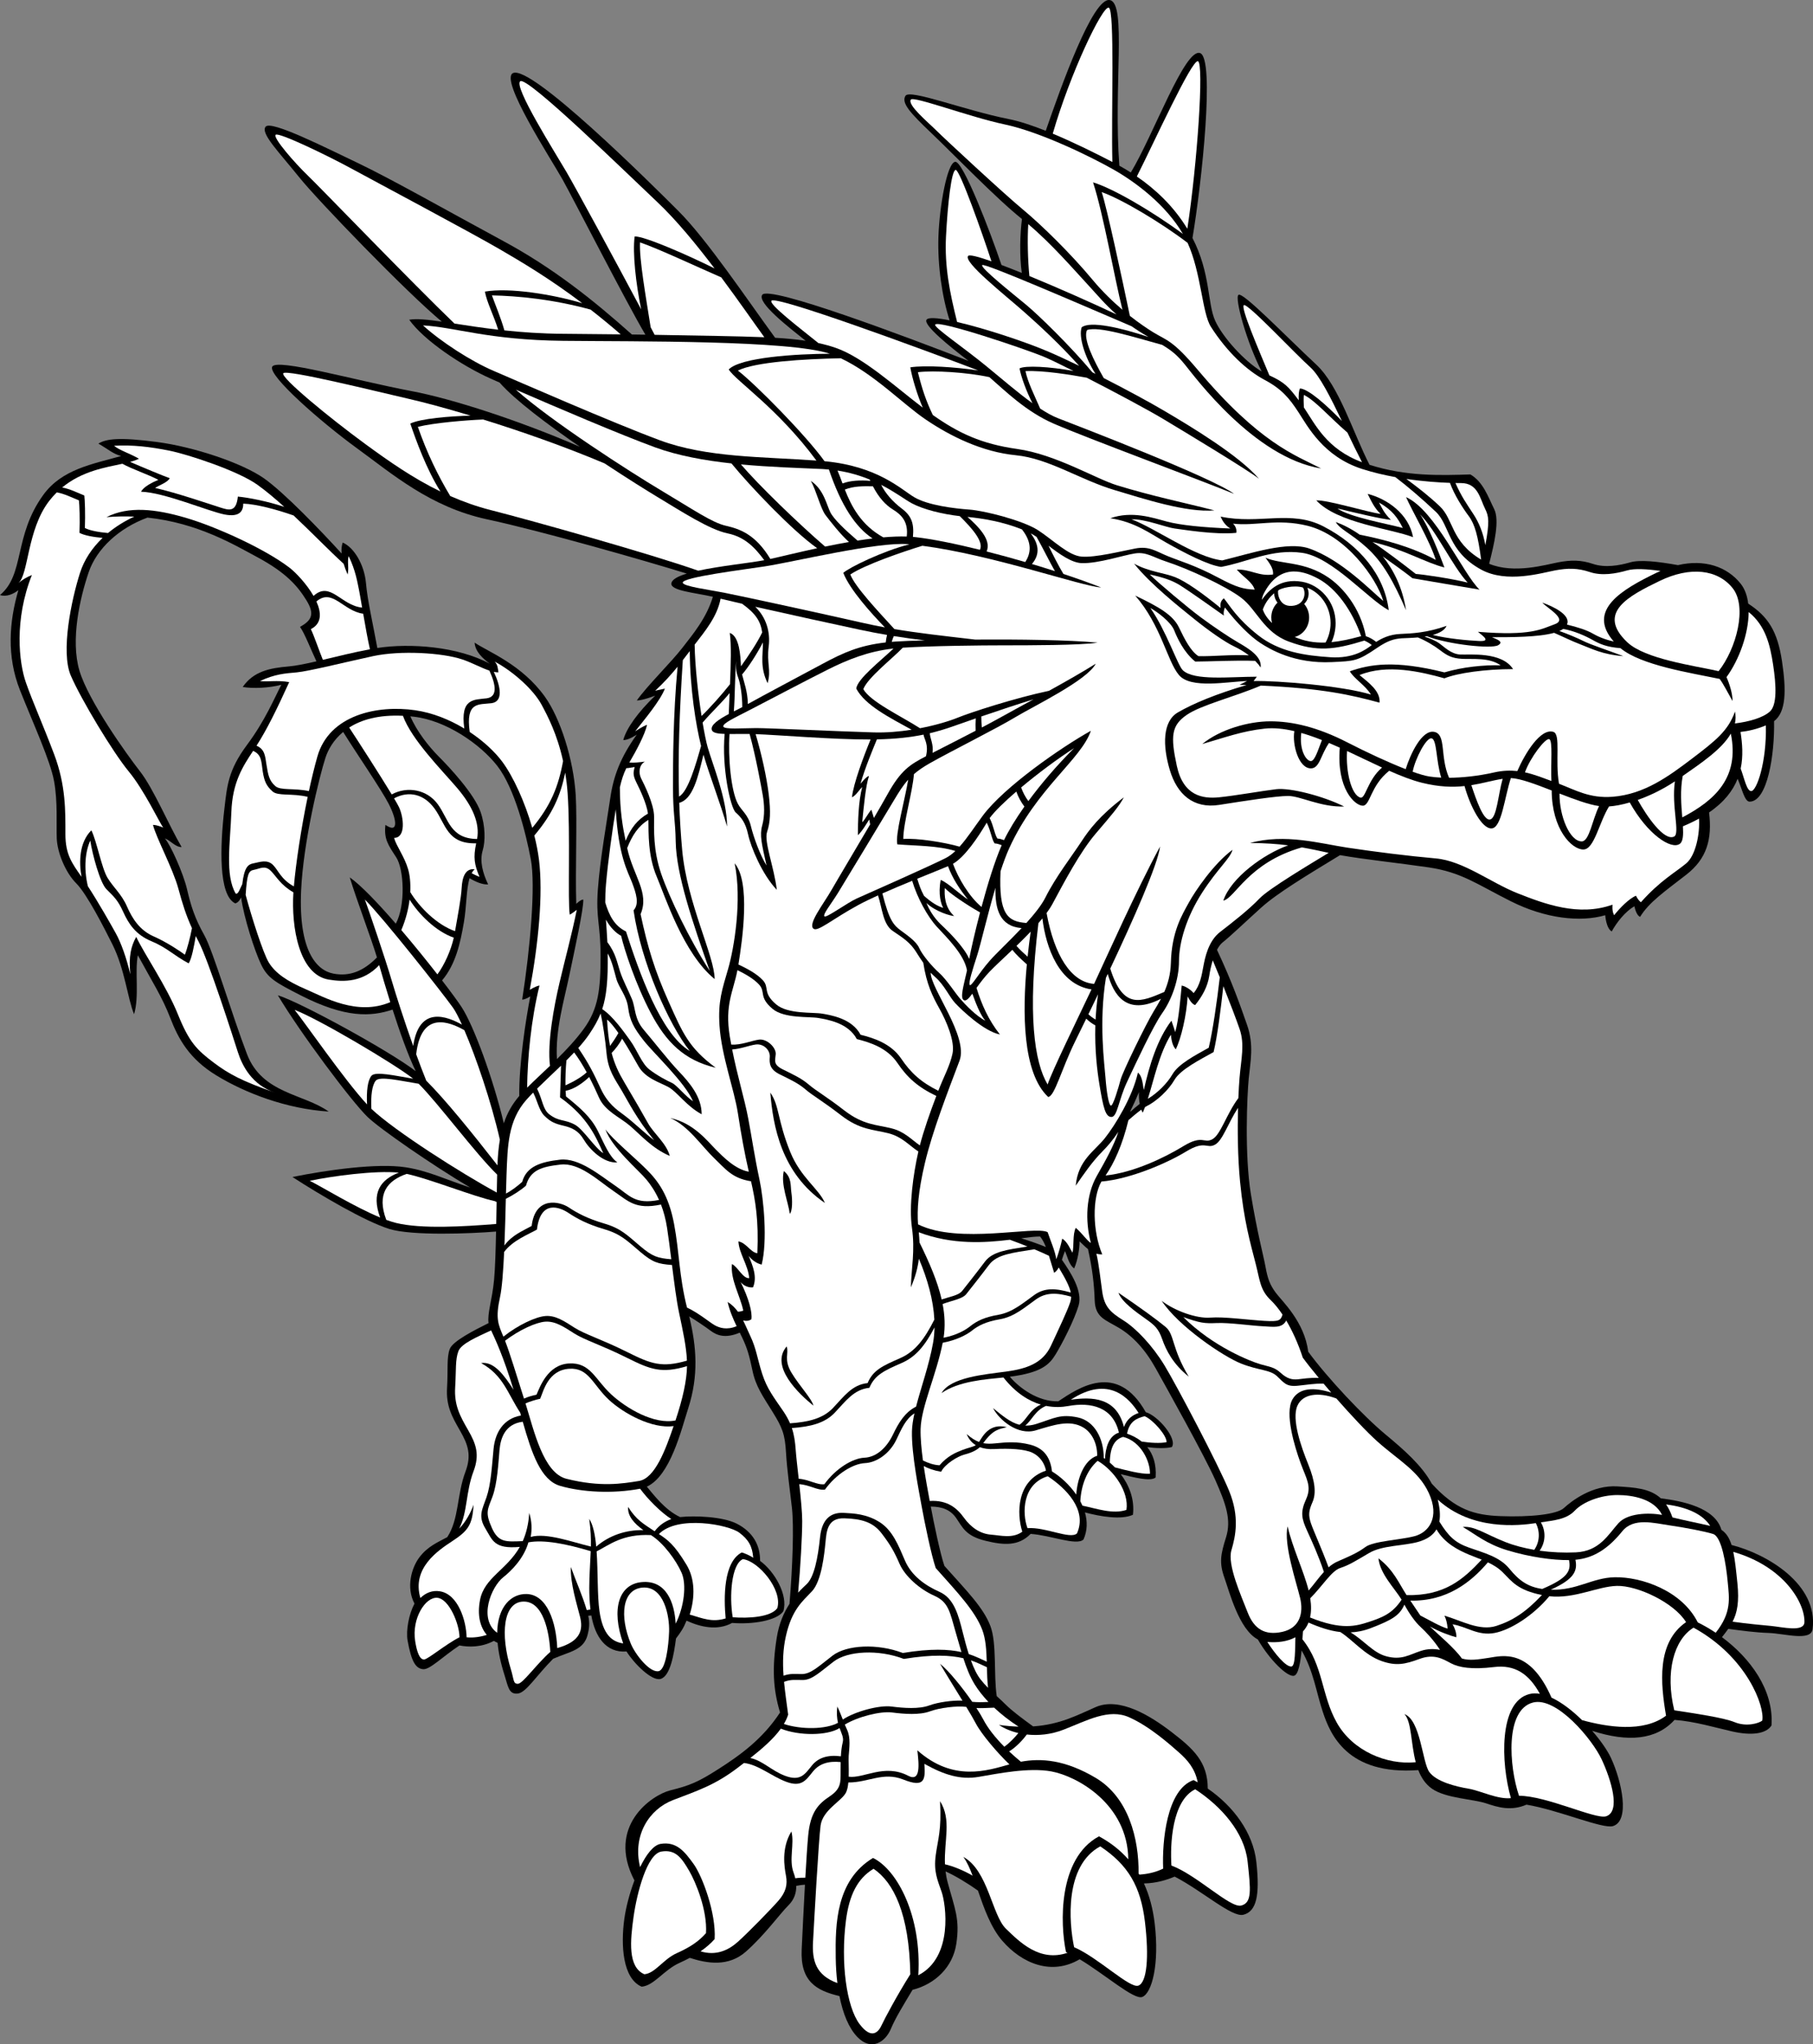 <?xml version="1.0" encoding="utf-8"?>
<!-- Generator: Adobe Illustrator 20.1.0, SVG Export Plug-In . SVG Version: 6.00 Build 0)  -->
<svg version="1.1" id="Layer_1" xmlns="http://www.w3.org/2000/svg" xmlns:xlink="http://www.w3.org/1999/xlink" x="0px" y="0px"
	 viewBox="0 0 558.975 629.939" style="enable-background:new 0 0 558.975 629.939;" xml:space="preserve">
<rect x="0" y="0" width="558.975" height="629.939" fill="#808080" stroke="none"/>
<g>
	<path d="M472.667,262.275c4,0.25,8,0.25,10.25,1.25c-7,1.25-15.75,1.75-22.5-2.25
		C464.917,261.025,468.667,262.025,472.667,262.275z"/>
	<path d="M444.167,258.275c-6.25,1.25-13.75-5-17-5.75
		C433.667,251.025,438.667,257.025,444.167,258.275z"/>
	<path d="M5.667,181.859c-2.833,9.666-3.667,20.333,0.5,30.833s9.334,21.667,10.5,28
		c1.167,6.333,0.666,13.333,0.834,17.667c0.167,4.333,2.667,10.5,6,13.833
		c3.333,3.333,8.631,13.763,11.166,18.833c3.833,7.667,4.667,16.667,6.667,21.5
		c1.667-5.5,0.167-13.167,1.167-18.167c4.333,8,7.5,12.833,10,19.333s5.893,12.61,14.166,17.667
		c9,5.5,21.667,10.333,34.667,11.167c-7.667-5.5-20.5-5.5-25.167-17.667
		C71.5,312.692,65.72,293.027,63,288.192c-3-5.333-4.167-9.167-5.333-14.167
		S52.5,260.192,50.833,258.359c1.833,0.667,3.167,2.667,5.167,2.667c-4-6.834-8.667-18-12.834-23.334
		c-4.167-5.333-15.905-21.741-18.666-31c-2.833-9.5,0.167-22.5,2.833-30.333
		c2.493-7.321,9.354-13.622,18.132-16.864C60.949,161.129,72.157,167.838,79.333,171.692
		c9,4.833,12.5,9,15.167,13.333c2.666,4.334,1.5,6.167-2,8.167
		c1.382,1.843,3.331,6.939,5.062,10.597c-3.341,0.77-6.285,1.374-8.562,1.57
		c-5.834,0.5-10.834,1.5-14.167,6.333c3.245,0.541,8.134,0.314,11.911-0.681
		c-2.136,4.077-4.969,10.983-10.577,18.514c-5.833,7.834-6.166,12.667-7,19.834
		c-1.331,11.453-1.833,26.5,3.334,29c1.166-0.167,1.833-1.833,1.833-1.833
		c0.833,6.167,4.167,16.5,6.167,20.667c2,4.167,4.333,5.5,12.166,9.5
		c13.879,7.087,21.741,6.623,28.378,4.409c2.147,6.687,4.715,13.975,7.127,18.976
		c-8.102-6.247-35.71-21.33-42.504-23.385c6.834,11.5,22.667,32.667,27.667,37.5
		c3.773,3.647,19.882,14.79,31.644,21.759C137.098,363.338,131.959,360.763,125,359.692
		c-8.667-1.333-24.167,0.833-34.834,3c8.5,5.5,22.334,13.667,29.834,16
		c6.987,2.174,25.109,1.455,32.945,0.807c-0.124,5.982-0.29,11.396-0.612,14.86
		c-0.575,6.188-2.141,10.385-1.7,13.348c-4.464,2.225-11.064,5.578-11.966,7.985
		c-1,2.667-0.5,6.5-0.834,12c-0.333,5.5,1.5,8.833,4,13.167c2.5,4.333,3.586,7.588,1.667,12.667
		c-2.667,7.058-1.941,14.558-5.597,20.14c-2.845,1.549-6.029,2.807-8.612,6.235
		c-2.417,3.208-4.148,9.24-1.5,14.25c-1.665,3.088-2.692,8.216-2.125,11.375
		c1.167,6.5,2.5,8.666,4.834,8.833c2.058,0.147,5.933-3.854,11.164-7.317
		c2.803,0.545,6.701,0.653,10.604-1.404c0.366,0.222,0.75,0.419,1.152,0.594
		c0.249,2.858,0.912,6.122,2.08,9.793c1.167,3.667,1.333,6.167,4.167,5.833
		c2.553-0.3,5.64-5.459,10.875-10.708c5.125-2.25,9.392-2.597,10.625-7.375
		c0.438-1.697,0.739-3.562,0.196-5.879c0.307-0.015,0.636-0.043,0.958-0.09
		c1.118,6.46,4.471,11.594,10.846,11.094c2.344,3.755,7.796,9.21,10.5,8.458
		c3-0.833,4.131-7.645,4.75-12.458c1.541-2.053,2.29-3.138,3.25-5.5
		c4.226,1.966,9.545,3.192,14.054,0.7c6.137,0.526,13.748-0.672,15.78-3.575
		c1.575-4.967-2.726-12.346-7.158-15.538c0.061-4.763-2.156-8.89-7.175-11.462
		c-4.34-2.224-13.023-2.526-17.484-2.044c-4.717-2.213-8.143-6.876-10.253-9.372
		c7.262-3.344,10.616-17.522,12.737-24.085c3.275-10.136,2.609-18.959,0.326-28.379
		c2.016,1.201,4.952,3.182,6.549,4.379c1.857,1.393,4.473,2.565,9.041,0.624
		c0.258,0.523,0.512,1.039,0.75,1.543c1.5,3.167,2.167,5.333,3.167,10.167
		c1,4.833,3.167,7.833,6.167,12.667s3.833,6.833,4.166,12.5
		c0.334,5.667,1.167,11.167,1.834,17.167c0.618,5.56,0.232,17.702-0.755,29.532
		c-1.675,2.582-3.211,5.947-3.911,10.302c-1.5,9.333-1.167,16,1,23.166
		c-5.333,8.167-12.333,13.167-18.833,17.333s-9,5.167-15,6.667
		c-5.783,1.446-19.763,11.101-11.067,27.765c-1.501,3.987-2.622,8.322-3.1,11.735
		c-1.167,8.333-0.5,18.5,5.333,21c3.834-0.333,6.834-5.167,11.667-7.333
		c1.128-0.506,2.177-1.022,3.165-1.551c5.429,1.764,11.949,2.821,17.335-1.949
		c5.833-5.167,10.333-11.5,13.167-14.333c1.714-1.714,2.36-3.785,2.327-5.898
		c0.831-0.181,1.79-0.319,2.677-0.35c-0.379,6.87-0.739,14.333-1.004,19.914
		c-0.474,9.95,4.593,12.714,11.647,14.395c1.072,5.441,2.896,9.881,5.519,12.605
		c4.333,4.5,8.667,1.5,10.333-2.5c1.397-3.354,3.855-7.305,6.675-12.028
		c7.024-1.788,12.41-7.028,13.492-14.138c1.167-7.667-0.466-10.885-2.666-19
		c-0.31-1.143-0.511-2.259-0.644-3.354c2.979,1.309,7.128,3.858,9.984,5.905
		c1.853,5.376,3.937,11.332,7.493,15.449c6.07,7.028,15.201,10.835,23.874,5.712
		c7.834,4.701,16.763,12.605,19.293,11.622c3-1.167,5.333-10.167,3.833-22.667
		c-0.552-4.597-1.649-8.694-3.316-12.316c3.945-0.069,7.175-1.136,9.475-2.107
		c8.5,4.394,17.664,12.635,21.175,11.757c4-1,5.167-5.833,4-16.333
		c-0.991-8.92-7.042-17.108-14.97-22.542c-0.01-8.218-4.4-12.243-11.196-17.458
		c-6.565-5.038-16-10.833-23.334-7.667c-5.394,2.329-10.8,5.371-19.311,5.959
		c-3.701-2.68-6.642-4.912-8.355-6.626c-0.96-0.961-1.92-1.833-2.872-2.706
		c-0.982-6.671,0.079-16.291-1.961-21.627c-2.166-5.667-7.166-10.667-14.166-18.5
		c-1.27-3.651-3.294-13.341-4.203-18.287c3.505,0.02,6.06,0.994,7.828,3.537
		c2,2.875,2.875,5.5,9,7c5.713,1.399,10.229,1.707,13.955-2.112
		c6.273,0.431,14.08,3.731,16.295,1.737c1.242-2.765,1.234-5.632,0.45-8.359
		c4.708,1.274,11.176,2.372,14.8,0.734c0.566-4.812-1.193-9.142-3.755-12.517
		c3.855,0.927,9.148,2.394,10.755,1.017c0.277-4.207-0.846-7.208-2.582-9.349
		c2.443,0.331,5.684,0.474,7.582-0.026c1.76-2.581-4.298-9.676-8.046-10.744
		c-8.896-15.781-20.862-7.385-26.975-3.348c-6.209,0.17-12.002-4.105-14.934-7.57
		c9.721-1.259,12.163-3.725,14.08-6.838c2-3.25,5.75-10.5,7.125-15.125
		c1.299-4.368-2.419-10.183-5.152-14.08c0.306-0.918,0.595-1.854,0.944-2.67
		c0.667,1.333,1.167,4.167,2.834,5.333c1.166-2.667,1.666-6.167,1.666-8.333
		c0.807,0.733,1.647,1.628,2.604,2.386c1.343,5.971,1.912,10.95,2.064,15.78
		c0.167,5.333,3.333,6,7.5,8.5c4.167,2.5,8,6.5,11.333,12.5c3.334,6,15,26.833,18.334,34.333
		c3.333,7.5,5,12.333,3.333,17.667c-1.667,5.333-2.167,7.833-0.5,12.5
		c1.5,4.201,4.487,15.958,10.295,18.996c3.607,6.268,9.173,11.752,11.205,11.171
		c1.303-0.373,1.93-4.071,2.288-7.787c3.717,6.448,4.483,12.766,6.545,18.954
		c2.291,6.872,7.485,19.517,29.437,17.926c0.887,2.288,2.191,4.322,4.23,5.74
		c4.274,2.974,12.667,3.167,16.667,4.5c3.693,1.231,7.673,2.455,12.459,0.406
		c9.884,1.629,23.535,7.604,26.707,6.594c5.28-1.68,2.667-13.833-0.666-21
		c-1.062-2.283-3.158-5.327-5.788-8.346c11.03,3.58,19.79,2.825,25.395-3.373
		c6.206,0.47,12.444,2.345,17.726,3.553c5.833,1.333,10.5,0.833,12.167-1.833
		c0.746-10.946-6.585-20.776-15.271-27.208c0.705-0.888,1.356-1.722,1.941-2.557
		c4.485,0.582,8.232,1.118,12.497,1.265c4.833,0.167,13,2.667,13.5-1.166
		c1.81-13.882-14.091-23.186-24.976-25.945c-0.669-2.117-1.635-3.691-3.13-4.668
		c-1.962-6.858-12.032-8.874-18.684-9.71c-3.399-3.104-8.123-3.342-13.378-3.677
		c-7.834-0.5-14.334,4.667-16.5,6.667c-2.167,2-10.5,2.833-19.5,2.5
		c-8.123-0.301-13.942-1.982-21.248-10.021c-2.99-5.563-8.675-10.521-14.252-15.146
		c-6.834-5.667-17.834-17.333-23.834-25.5c-1.166-9.333-8.166-15.667-10-18.167
		c-1.833-2.5-2.5-4.333-3.166-8c-0.667-3.667-2.5-10.167-4.5-22.333S384.5,337.525,385,332.359
		c0.5-5.167,1.667-10.333-0.5-16.5c-2.088-5.942-4.492-12.977-9.286-23.172
		c0.514-0.972,1.106-1.794,1.786-2.328c2.333-1.833,6.667-6,11.833-10.667
		c4.949-4.47,14.182-10.012,24.326-16.184c7.223,1.293,18.128,2.431,27.258,3.767
		c10.25,1.5,15,5.25,25.5,10.5s21.25,6.5,29,4.25c0,0,0.25,4,2,5c1.5-2.75,4.25-6.25,7-7.75c0,0,0.5,2.75,1.75,3.25
		c2.75-4.5,7.5-7.75,14.25-13c6.295-4.896,8.021-10.882,7.009-19.169
		c4.684-3.199,7.371-6.743,8.806-10.38c1.332,2.989,2.134,7.049,3.686,7.049
		c5.522,0,7.755-14.548,7.556-24.797c3.713-2.847,3.799-9.419,2.444-18.453
		c-1.386-9.238-4.273-13.781-10.42-17.771c-0.292-2.394-1.03-4.52-2.33-6.145
		c-4.223-5.278-11.166-7.613-19.332-5.718c-6.188-1.118-11.693-1.715-14.668-0.865
		c-3.5,1-7.75,1.75-11.5,0.5s-6.75-1.25-10.75-0.5c-3.758,0.705-13.597,3.662-21.293,0.447
		c1.594-6.253,3.27-13.408,1.543-16.863c-1.834-3.667-3.334-8.334-7.334-10.667
		c-9.263,0.314-19.859,0.624-31.088-2.963c-5.087-9.851-9.359-24.288-16.412-30.87
		c-10-9.334-22.666-22.5-24-21.5c-1.258,0.944,2.533,14.656,7.167,23.62
		c-5.44-3.219-12.07-10.641-14.333-15.62c-2.452-5.394-1.395-14.638-7.01-25.524
		C370.501,56.488,374.653,17.963,370,16.359c-4.687-1.616-14.388,25.288-21.354,36.798
		c-1.188-0.754-2.371-1.457-3.538-2.102c-1.845-24.588,2.335-50.041-2.941-51.03
		c-5.239-0.982-15.137,26.969-19.751,40.282c-4.099-1.625-8.068-2.954-11.415-3.615
		c-13.5-2.667-30.5-9.333-31.833-7.167c-1.333,2.167,1.333,5.167,8,11.5
		c6.599,6.269,20.049,20.202,27.918,26.465c-0.604,4.565-0.789,11.359-0.056,16.614
		c-2.226-0.9-4.343-1.732-6.265-2.455C305.299,71.362,296.902,49.538,294.5,49.859
		c-2.5,0.333-4.833,13.667-5.167,23c-0.315,8.84,1.165,18.871,3.446,25.855
		c-3.855-0.775-6.593-0.968-7.112-0.189c-1.081,1.621,7.144,8.277,12.962,12.694
		C279.451,103.779,236.997,87.773,235,90.859c-1.576,2.436,7.931,9.796,13.384,14.144
		c-2.9-0.434-6.023-0.717-9.405-0.918c-8.941-12.25-21.039-30.287-29.812-39.06
		c-9-9-45.413-45.129-51-42.5c-4.25,2,11.75,26.5,15.25,32.75c3.361,6.002,19.63,37.818,25.564,47.859
		c-1.39-0.02-2.775-0.039-4.155-0.057c-12.074-10.779-24.471-20.605-39.659-28.802
		c-15.75-8.5-34.75-19.25-44.75-24s-26.75-13.25-28.5-11.25s4.25,8,10.25,15.5
		c5.725,7.157,33.29,35.696,44.058,44.594c-4.373-0.635-7.757-0.986-10.058-0.594
		c4.5,6.334,16.166,14.167,25.166,18.167c0.764,0.339,1.675,0.742,2.694,1.191
		c4.705,5.371,14.848,12.967,24.782,19.801c-18.562-8.033-39.285-14.783-51.893-17.159
		c-17.25-3.25-41.75-10.25-43-7.5s15,17,26,25s22.75,18.25,40.25,22
		c16.699,3.579,49.09,12.844,61.579,16.726c-2.678,0.811-4.511,1.772-4.745,2.941
		c-0.466,2.329,7.164,2.923,12.792,4.206c-1.934,6.483-6.081,11.452-9.459,15.794
		c-3.5,4.5-10.833,11.667-14,16.167c1.834,0,5.667-1.5,5.667-1.5
		c-5.333,5.166-8.833,10-9.833,13.666c1.5,0.167,4.166-1.666,4.166-1.666
		c-5,7-7.166,12.666-8.166,19.5c-1,6.833-3.167,19-3.834,28.167
		c-0.666,9.167,0.834,10.667,0.834,20.667S184.532,310.794,180,317.025
		c-2.403,3.304-5.313,6.402-8.288,9.331c-0.556-8.879,2.21-18.092,3.788-25.664
		c1.667-8,4.5-20.833,4.333-23.5c-0.833,0-2.166,1.333-2.166,1.333
		c-0.334-10.5,0.317-25.515-0.167-33.5c-0.667-11-4.76-23.719-9.5-30.333
		c-7.167-10-17.5-13.833-21.667-16.667c0.167,2.834,2.667,5,4.667,6.5
		c-9.787-5.294-24.502-6.411-34.659-4.852c-1.457-7.942-3.025-14.512-3.508-19.981
		c-0.5-5.667-3.667-11-7.167-12.5c-0.307,0.845-0.459,1.953-0.337,3.375
		C98.994,163.615,87.593,151.741,81.333,147.359c-6.667-4.667-21.5-9.667-33-11.167s-15.5-1-18,0.5
		c3.167,1.833,4.5,3.167,7,3.833c-8.833,2.5-18.252,4.057-24,12c-9.166,12.667-5.667,24.5-13.333,30.834
		C2,184.025,4.167,183.025,5.667,181.859z M100.333,233.525c0.776-2.399,2.411-5.438,5.466-7.976
		c4.296,6.907,11.654,17.542,14.034,22.143c2.5,4.833,3.167,9.334-1,6.5
		c-0.5,4.334,0.833,6.167,3.333,10c2.37,3.633,2.936,14.743-0.133,20.435
		c-5.476-6.309-10.793-11.89-14.201-14.268c2.319,7.573,6.354,18.006,8.39,24.667
		c-4.189,4.261-8.429,5.93-13.39,5c-5.333-1-10.805-7.178-10-25.5
		C93.5,259.359,98.5,239.192,100.333,233.525z M126.528,220.743
		c0.377,0.037,0.751,0.07,1.138,0.116C137.5,222.025,148,229.192,153.333,236.025
		c5.334,6.834,8.834,20.834,10.334,28.834S163.5,292.025,161,308.025c1,0,2.5-1,2.5-1
		c-1.401,7.162-3.529,21.013-3.395,30.686c-2.143,2.493-3.695,5.179-4.769,8.424
		c-3.344-13.917-9.265-30.014-13.003-35.777c-1.023-1.578-3.208-4.569-6.035-8.243
		c4.259-5.038,5.626-11.608,6.702-17.757c0.875-5.002,0.719-10.285,1.782-13.737
		c1.843,1.103,4.019,2.045,5.718,1.904c-1.667-3.5-2.667-7.167-1.667-10.5
		c0.836-2.788,0.834-7.5-0.666-11.834c-1.904-5.501-9.5-13.667-12.834-17
		C132.305,230.163,128.458,225.348,126.528,220.743z M351.394,340.155
		c-0.911,0.693-1.972,1.604-2.911,2.462c0.024-0.114,0.047-0.231,0.071-0.346
		c0.861-1.72,1.732-3.618,2.613-5.746C351.081,337.637,351.173,338.965,351.394,340.155z
		 M314.862,381.571c2.307-0.303,4.275-0.546,5.805-0.546
		c0.693,0.819,1.267,1.925,1.793,3.244C320.609,383.483,317.621,382.44,314.862,381.571z"/>
	<path style="fill:#FFFFFF;" d="M404,113.192c-4.667-4.167-19.333-19.833-20.5-19.167
		c-1.094,0.625,4.551,13.702,7.87,21.651c4.686,2.139,5.959,3.535,9.052,7.681
		c-0.084-1.501,0.017-3.076,0.411-3.666c2.764,0.277,8.39,5.365,12.893,10.041
		C410.213,122.417,406.856,115.743,404,113.192z"/>
	<path style="fill:#FFFFFF;" d="M401.999,125.547c3.483,5.185,7,12.839,17.926,16.882
		c-1.498-2.887-3.004-6.014-4.492-9.127c-5.252-4.48-10.008-9.972-13.433-11.61
		C401.895,122.638,401.922,124.049,401.999,125.547z"/>
	<path style="fill:#FFFFFF;" d="M433.602,147.587c3.889,2.884,6.97,5.28,10.315,8.438
		c4.35,4.108,3.329,10.785,12.738,16.419c-0.944-7.222-1.94-10.911-3.821-13.419
		c-1.819-2.426-4.451-6.502-5.792-10.23C443.572,148.676,438.816,148.359,433.602,147.587z"/>
	<path style="fill:#FFFFFF;" d="M457.833,156.692c-1.5-3-2.166-7.833-7.333-7.833
		c-0.506,0-1.111-0.007-1.765-0.02c1.875,4.22,3.323,6.198,5.598,9.686
		c1.606,2.461,2.927,5.553,3.63,9.472C459.282,160.704,459.058,159.141,457.833,156.692z"/>
	<path style="fill:#FFFFFF;" d="M501.667,175.775c-3.5,1-7.75,1.75-11.5,0.5s-6.75-1.25-10.75-0.5
		s-14.89,4.054-22.75-0.25c-10.5-5.75-9.5-13.583-14-17.833c-4.07-3.844-8.692-7.819-12.455-10.67
		c-3.37-0.613-6.841-1.419-10.211-2.496c-12-3.833-16.833-13.166-19.667-17.5
		c-2.833-4.333-5.166-7.166-10.5-10c-5.333-2.833-11.5-8.5-16.5-16.333
		c-2.71-4.246-2.978-16.63-7.178-25.851c-7.843-6.004-20.24-13.462-26.488-15.649
		c1.59,4.771,6.367,26.989,8.683,38.136c2.773,2.189,5.274,3.877,7.15,5.031
		c4.333,2.666,5.939,2.319,13.833,11.666c19,22.5,29.834,26.167,38,30.334
		c-20.666-3.334-39-28.334-42-32c-2.313-2.827-3.841-4.171-7.013-6.088
		c-9.057-2.485-19.454-5.812-23.153-4.579c-1.372,2.572,2.032,9.357,5.134,14.809
		c7.077,3.606,14.01,7.364,18.532,10.024c8.5,5,23.167,13.834,29.334,21
		c-3.667-2.833-22.167-14-29.667-18.5c-4.476-2.685-14.706-8.159-23.435-12.633
		c-4.774-0.882-13.534-2.309-18.898-2.033c0.711,3.412,2.634,7.192,4.529,11.539
		c1.942,1.274,3.78,2.304,5.471,2.961c6,2.333,47.333,18.166,54.333,23.333
		c-9.667-4-45.333-17.167-55.667-21.667c-8.5-3.702-14.967-10.105-19.778-14.303
		c-6.852-1.499-17.205-2.136-22.055-1.53c1.297,5.19,2.474,8.762,4.601,13.19
		c7.893,5.551,14.904,8.905,26.066,10.477c11.833,1.666,24.166,9.166,30.666,11.166
		c11.038,3.396,20.334,5.25,30.084,7.75c-8.75,0.75-22.186-3.707-30.75-6.25
		c-10.667-3.166-20.25-9.75-30.5-10.75s-20-5.75-27.75-11c-7.166-4.854-15.832-13.974-26.188-18.88
		c-11.465,0.235-26.396,1.13-31.729,3.796c5.488,4.234,21.005,19.972,26.708,27.927
		c16.419,1.543,23.544,8.625,27.624,11.073c4.167,2.5,12.334,3.5,17,3.833
		c4.667,0.334,16.5,3.334,21.167,6.334c4.667,3,9.333,7.833,13.5,8.166
		c4.167,0.334,12.167-1.666,16.5-2.5c4.333-0.833,6.333,0.834,10,2.334
		c3.667,1.5,8.5,2.833,15.667,6.666c5.546,2.966,7.666,3.5,11.166,3.667
		c-0.666-2.333-3.666-4-5.5-6.167c4.167-0.166,6.834,2.167,11.167,1.5
		c0.167-1.833-1-3.333-2.333-5.166c5,2.166,12,1,19.5,6.166
		c4.137,2.85,9.688,8.989,11.454,18.025c1.208,0.362,2.294,1.053,3.185,1.754
		c1.782-1.165,4.197-2.302,7.361-2.446c3.666-0.167,8.166-0.334,14.333-2.5
		c-0.606,1.393-2.273,2.253-4.264,2.798c4.39,1.135,10.883,1.715,14.264,1.869
		c3.667,0.167,1.5-1.333-0.333-2.833c16.5,1.333,19.5-0.833,23.666-2.333
		c4.167-1.5-2.166-4.834-3.833-6.667c3.538,1.231,8.907,3.882,7.617,6.773
		c3.258,0.78,6.212,1.752,7.883,2.727c1.569,0.915,3.862,1.926,6.545,2.483
		c-8.501-9.68,2.66-16.078,13.122-21.15c0.442-0.214,0.878-0.397,1.316-0.588
		C507.631,175.324,503.918,175.132,501.667,175.775z"/>
	<path style="fill:#FFFFFF;" d="M401.402,179.256c5.429,0.902,10.389,6.007,10.389,12.769
		c0,2.103-0.462,4.088-1.275,5.855c2.61-0.256,5.588-0.859,9.151-1.855
		c-2.834-8-7.667-14.666-13.167-17.666s-12.255-4.304-16.833,4.5
		c-0.335,0.644-0.533,1.305-0.628,1.973C391.229,181.787,394.7,178.143,401.402,179.256z"/>
	<path style="fill:#FFFFFF;" d="M408.688,197.999c0.981-1.745,1.546-3.789,1.546-5.974
		c0-5.027-2.988-9.305-7.164-10.91c0.254,0.558,0.399,1.167,0.399,1.808
		c0,1.229-0.53,2.337-1.377,3.183c0.949,1.101,1.532,2.561,1.532,4.169
		c0,2.918-1.906,5.357-4.468,6.01C402.096,197.516,405.042,198.134,408.688,197.999z"/>
	<path style="fill:#FFFFFF;" d="M393.871,185.703c-0.628-0.784-1.008-1.739-1.008-2.78
		c0-0.041,0.012-0.079,0.013-0.12c-1.573,1.282-2.808,3.012-3.538,5.016
		c0.494,1.445,1.474,2.862,2.851,4.171c-0.148-0.545-0.232-1.119-0.232-1.714
		C391.958,188.461,392.698,186.835,393.871,185.703z"/>
	<path style="fill:#FFFFFF;" d="M534.191,181.223c-4.6-5.749-13.037-6.797-22.524-2.197
		c-9.487,4.6-19.555,9.783-9.962,18.872c5.462,5.175,20.412,7.187,28.174,8.912
		C535.34,199.909,538.791,186.972,534.191,181.223z"/>
	<path style="fill:#FFFFFF;" d="M539.917,243.775c1.699,0,4.802-8.963,4.523-20.238
		c-2.823,1.147-5.35,1.741-7.812,2.016c0.565,3.587,0.868,7.447,0.046,11.289
		C537.784,239.773,538.542,243.775,539.917,243.775z"/>
	<path style="fill:#FFFFFF;" d="M533.641,226.068c-2.793,4.828-9.118,9.056-14.831,13.039
		c-0.832,4.338-0.456,8.954-0.144,12.777C528.789,246.593,536.39,239.566,533.641,226.068z"/>
	<path style="fill:#FFFFFF;" d="M516.398,240.771c-3.789,2.523-7.78,4.43-11.457,5.723
		c2.728,4.917,8.115,12.837,11.226,11.281C518.044,256.837,515.298,248.415,516.398,240.771z"
		/>
	<path style="fill:#FFFFFF;" d="M295.833,326.859c-3.654,9.671-8.333,21.667-10.666,31.5
		c-2.105,8.871-2.444,14.482-2.124,18.922c12.59,6.279,36.102,0.323,39.957,2.411
		c0.833,2.5,2.333,5.833,2.667,8.333c0.666-1.667,1.5-4.667,1.833-6.333
		c1.667,1,2.5,3.333,3.167,4.333c0.5-2,0-5.667,1-7.667c2,1.667,3.333,3.833,4.666,4.667
		c-1.833-6.833-1.5-14.833,1.834-20.667c2.579-4.513,5.35-9.52,6.63-13.564
		c-1.68,2.503-3.29,4.39-4.796,5.897c-3.333,3.333-6,7.333-8.333,10.667
		c0.666-7.833,5.833-10.667,9-14.667c3.166-4,8.5-12.667,10.166-20.167
		c1.5,1.167,1.5,4.167,1.834,5.333c1.666-7.5,4.166-15.667,8.5-21.333
		c0.5,1.333,1.166,3.5,1.166,3.5c1.167-4,1.667-11.167,2-14.333c1.5,0.333,3,1.5,3.667,2.333
		c2-2.333,2.5-5.5,3-8.167c0.5-2.667,1.5-7.833,5.167-10.667
		c3.666-2.833,8.833-6.833,12.166-10.333c2.944-3.091,16.279-10.987,21.31-14.055
		c-2.648-0.574-5.328-1.168-8.264-1.678c-16.559,4.73-20.543,15.602-24.212,16.399
		c2.354-7.061,12.498-14.379,20.003-17.032c-3.419-0.434-7.241-0.718-11.753-0.718
		c10.75-3,21.666,0.167,29.916,1.417s18.834,2.583,27.334,3.333s17,7.5,25.25,10.75s18.75,7.25,29.25,3.5
		c0,0-0.25,2,0.5,3.25c1.75-2.25,4.75-5.25,6.75-6c0,0,0.5,1.25,1.5,2c6-6.75,10.75-9.25,14-12
		c2.92-2.471,4.22-9.171,3.911-13.771c-1.49,0.822-3.14,1.615-4.959,2.374
		c0.155,2.673,0.058,4.663-0.952,5.397c-2.659,1.934-9.987-2.926-15.441-12.741
		c-2.387,0.69-4.569,1.099-6.38,1.221c-3.1,4.953-4.545,13.27-7.928,13.27
		c-3.595,0-9.698-6.218-9.759-18.182c-4.939-1.928-9.641-3.706-12.584-3.832
		c-1.992,6.071-2.828,15.277-5.906,15.514c-3.013,0.232-6.667-6.841-8.38-13.053
		c-3.655,0.393-7.867,0.304-13.204-1.03c-3.066-0.767-6.453-2.093-10.026-3.678
		c-5.863,4.674-5.809,10.762-8.14,10.762c-2.428,0-8.137-5.211-7.09-17.879
		c-1.114-0.503-2.22-0.987-3.316-1.449c-2.613,3.74-2.881,7.828-5.594,7.828
		c-3.807,0-5.799-7.409-5.098-11.473c-3.225-0.757-6.294-1.083-9.152-0.777
		c-7,0.75-12.584,2.834-19.25,4.75c5.5-4.5,14.25-7,21-7s14.5,1.75,23.75,6.5
		c5.917,3.039,12.646,6.174,17.976,8.239c1.43-4.628,4.989-12.199,8.774-11.489
		c3.832,0.719,1.713,7.631,4.604,14.146c4.096-0.024,8.943-0.527,13.896-1.646
		c2.64-0.596,4.976-0.662,7.141-0.421c2.407-5.499,7.153-13.265,11.109-12.079
		c2.362,0.709,0.489,8.777,1.749,15.991c5.136,1.973,9.475,4.549,16.501,4.009
		c9.75-0.75,17.25-6.25,24.5-11.75s11.167-8.583,13.25-14.5c0.267,1.259,0.242,2.476-0.018,3.658
		c4.474-0.548,8.634-1.761,10.768-3.658c2.25-2,2-8,1-14.5
		c-0.919-5.976-2.273-11.946-7.533-16.174c-0.031,6.679-2.904,14.666-6.829,20.055
		c1.004,2.312,1.862,5.093,1.862,7.369c-1.498-2.622-2.716-5.103-3.969-6.814
		c-9.003-1.875-24.173-4.176-30.586-9.479c-4.289-0.344-6.333-1.258-8.612-2.54
		c-2.244-1.262-5.551-2.749-9.024-3.391c-0.336,0.236-0.745,0.446-1.196,0.641
		c2.405,0.851,5.557,2.169,7.387,3.084c2.333,1.167,7.5,2.834,12.333,4.667
		c-6.5-0.5-9.833-2.333-13.333-3.667c-2.86-1.09-5.173-2.291-8.012-3.512
		c-4.871,1.345-13.142,1.346-19.155,1.346c1,0.5,4,1.333,1.833,2.5
		c-2.035,1.096-14.951-0.162-21.898-2.804c-0.242,0.042-0.482,0.085-0.726,0.121
		c1.502,0.496,3.243,1.167,4.457,2.016c1.666,1.167,3.666,3.333,6.5,3.5
		c2.833,0.167,12.833-1,16.333,4.5c-8.5,0-17,1.167-21.167,2.833c-7.166-2-17.666-4.5-26.166-1
		c2.833,2.334,6.5,5,6.166,8.5c-8.869-2.405-17.606-4.403-36.596-5.261
		c-8.433,3.579-18.37,5.966-22.82,9.011c-4.75,3.25-5.084,6.5-3.084,15.75s8,10.167,13,9.667
		s13.417-2,17.667-2.5s14.417,2.083,20.917,5.333c-7.25,0.25-13.5-3.25-17.25-3.25s-13.25,1.5-21.25,2.75
		s-13-3.25-15.25-10.75s-2.25-15,2.5-17.75c4.873-2.821,11.853-5.681,21.166-8.434
		c-0.709-0.023-1.431-0.046-2.166-0.066L384.5,209.859c-6,0.166-17.333,2.5-21-1.834
		c-3.667-4.333-5.5-15.333-13.5-24.5c7.333,3.5,11.667,6,13.5,9.834
		c1.833,3.833,3.667,7.333,6,8.833c4.008,0.143,10.836-0.571,15.537-0.249
		c-1.48-1.131-3.094-2.072-4.537-2.751c-2.833-1.333-7.833-4.833-12.167-8.333
		c-4.333-3.5-13.666-10.834-18.666-17.167c4.5,2.5,9.333,2.833,12.666,4.167
		c3.334,1.333,8.5,5,14,9.5c-0.166-1.334,0-2.167,1-3c2,2.5,4,6.166,10.5,11.333
		c6.5,5.167,14.5,6.333,22.334,6.833c7.124,0.455,10.796-2.257,12.783-3.755
		c-0.637-0.501-1.431-0.992-2.296-1.371c-9.234,2.825-14.537,3.546-23.32,0.293
		c-7.759-2.874-9.833-9.833-14.666-13.5c-4.834-3.667-16.5-9-23.167-11.167
		c-3.976-1.292-6-3-9.5-2.5s-11.333,3.167-16.5,3c-3.15-0.102-6.854-2.804-10.213-5.352
		c1.239,2.544,3.041,6.159,4.58,8.685c4.125,1.369,8.067,2.775,11.633,4.167
		c-5.931-0.312-33.201-9.978-55.121-12.848c-5.971,1.828-17.665,5.816-22.213,8.848
		c1.397,3.726,8.574,11.352,13.593,16.825c7.22,1.218,14.563,2.037,24.858,3.232
		c13.504-0.094,28.876,0.107,37.799,0.943C333.5,198.859,316.5,198.859,309.5,198.859
		c-6.609,0-22.278,0.149-31.161,0.727c-3.307,3.463-10.775,9.202-12.172,12.773
		c2.177,3.887,11.748,8.354,17.489,12.048c4.952-0.954,9.125-2.244,11.511-3.215
		c4.155-1.692,17.685-6.083,28.263-8.321c5.074-2.805,10.27-5.752,14.404-8.346
		c-2.666,5.167-19.333,13.167-24.833,16.5c-5.5,3.334-20.167,10.667-26.333,14.167
		c-2.041,1.159-3.601,2.245-4.892,3.359C281.338,244.145,278.5,253.565,278.5,258.525
		c4.203-0.311,12.477,0.977,17.353,2.371c2.413-2.674,4.676-6.207,7.147-9.537
		c6.615-8.916,24.333-21.167,33.333-26.167c-3,8.833-16.833,17.833-25.166,36.167
		c-0.905,1.99-1.809,4.445-2.687,7.115c-0.602,13.311,2.178,15.501,7.96,15.942
		c2.491-2.747,4.708-5.518,5.894-7.891c3.167-6.333,8-12.5,11.167-17.333
		c2.229-3.403,5.5-7.833,13-13.5c-1.5,2.833-3.833,5.5-8.667,11.167
		C333,262.525,328.167,271.692,324.5,278.525c-0.484,0.902-1.108,1.853-1.826,2.83
		c2.381,13.018,7.547,21.303,14.654,21.825c3.774-8.091,13.108-29.01,20.339-42.321
		c-0.698,5.583-8.373,22.792-15.355,37.614c4.02,12.837,9.53,10.214,16.653,7.194
		c1.111-2.535,1.947-5.45,2.036-8.975c0.242-9.669,3.5-14.833,5.5-18.5
		c2-3.667,7.667-12,13.5-16.333c-0.667,2.667-4.5,5.667-9.333,13.167
		c-4.834,7.5-7.167,15.333-7.167,21.167c0,5.833-2.333,12-5.167,16
		c-2.833,4-8.166,15.5-10.833,21.167c-2.667,5.667-3,10.833-4.833,10.833
		c-1.834,0-2.5-2.833-3.667-9.833c-0.723-4.339-1.508-10.856-1.288-18.398
		c-0.982-0.497-2.009-1.271-2.808-2.054c-1.48,3.037-2.676,5.467-3.404,6.952
		c-4.333,8.833-6.333,17-8.333,17.167c-7.978-7.479-7.938-26.236-6.574-40.867
		c-1.748-1.546-3.353-3.016-4.463-4.48c-2.785,2.653-5.356,5.012-6.963,6.681
		c-1.653,1.716-2.989,3.527-4.094,5.068c1.59,5.145,3.676,9.861,7.219,14.349
		c-5-1-11.875-7.625-13.75-9.625s-3.334-5.544-6.125-8c-0.551-0.485-1.022-0.955-1.463-1.42
		C286.833,304.525,298.667,319.359,295.833,326.859z"/>
	<path style="fill:#FFFFFF;" d="M477.667,227.775c-1.18-0.472-5.919,5.734-7.499,10.217
		c2.853,0.621,5.462,1.693,8.157,2.673C478.069,235.426,478.814,228.234,477.667,227.775z"/>
	<path style="fill:#FFFFFF;" d="M480.825,244.537c-0.09,6.901,3.159,14.738,6.841,14.738
		c2.361,0,3.251-6.629,5.354-10.879C489.694,247.908,485.269,246.266,480.825,244.537z"/>
	<path style="fill:#FFFFFF;" d="M463.289,239.989c-3.131,0.487-6.159,1.395-9.651,1.957
		c1.518,4.574,3.749,11.031,5.778,10.58C461.493,252.064,461.869,245.005,463.289,239.989z"/>
	<path style="fill:#FFFFFF;" d="M444.356,239.625c-1.638-5.142-1.287-11.628-2.939-12.1
		c-1.613-0.461-5.131,6.294-5.868,10.292c2.066,0.734,3.835,1.255,5.118,1.458
		C441.759,239.448,443.003,239.564,444.356,239.625z"/>
	<path style="fill:#FFFFFF;" d="M415.317,231.422c-0.436,6.471,1.367,13.572,4.099,14.353
		c1.606,0.459,2.171-5.392,6.694-9.257C422.62,234.911,418.984,233.127,415.317,231.422z"/>
	<path style="fill:#FFFFFF;" d="M401.206,225.854c-0.672,5.446,1.571,8.671,2.961,8.671
		c1.264,0,2.35-3.898,3.408-6.473C405.402,227.194,403.275,226.445,401.206,225.854z"/>
	<path style="fill:#FFFFFF;" d="M363.833,180.359c-2.166-1.334-4.666-2.334-9.333-3.334
		c2.5,2.5,11.833,10.334,15.667,13.167c3.833,2.833,8.5,6,11.666,7.833
		c3.167,1.834,7.334,4.334,6.834,7.667c-0.464-0.717-1.036-1.401-1.675-2.046
		c-5.977-0.233-14.393,0.213-18.491,0.213c-3.5-2.834-5.5-7.167-6.5-9.667
		s-5.167-5.667-7.333-6.833c4.833,6.833,8.426,17.668,10,19.166c3.5,3.334,14.5,2,22.833,2
		l-1,1.334c7.333-0.167,27.5,1.5,36.167,4.166c-1.667-2.833-5.167-4.833-6.5-7.166
		c6.166-2.167,13.833-3.5,29.166,0.333C451,205.525,457.5,204.859,462.667,205.025
		c-3.5-2.5-8.667-1.833-11.834-2c-3.166-0.166-4.666-1-6.833-2.666
		c-1.691-1.301-4.296-2.898-6.864-3.937c-2.126,0.191-4.042,0.208-4.969,0.27
		c-2.5,0.167-4.5,0.833-7.667,3c-5.998,4.104-7,4-13.833,4.333
		c-11.658,0.568-19.167-4-22-5.833c-3.194-2.066-7.334-6.167-11-11
		c-0.334,0.833-0.5,1.667-0.334,2.5C373.833,187.192,366,181.692,363.833,180.359z"/>
	<path style="fill:#FFFFFF;" d="M186.833,272.525c-0.173,2.038-0.232,3.871-0.224,5.596
		c1.173,3.851,2.739,7.146,6.391,8.904c4,12.333,10.667,31.5,19.667,36.833
		c-6.5-8.167-15-27.333-17.334-43.333c1.834-2,0.834-5.167-0.5-8.667
		c-1.204-3.16-4.173-7.954-4.984-22.469C188.844,255.453,187.434,265.47,186.833,272.525z"/>
	<path style="fill:#FFFFFF;" d="M195.667,236.359c-0.836,0.119-1.754,0.318-2.578,0.364
		c-0.893,1.837-1.47,3.669-1.972,5.895c0.012,7.332,0.862,12.107,1.772,16.471
		c1.609-3.96,3.627-6.487,6.891-8.39c-0.436-3.144-2.484-7.417-3.613-9.673
		C195,238.692,195.333,237.859,195.667,236.359z"/>
	<path style="fill:#FFFFFF;" d="M202,212.859c0,0,1.333-0.334,3-0.667
		c-1.5,3.833-6.167,9.333-9.167,13.167c0,0,2.5-1.667,3.667-2
		c-0.663,2.983-3.303,7.941-5.462,11.602c1.294,0.122,2.868-0.028,4.795-0.269
		c-1.833,1-2,3.5-1.166,5.167c0.833,1.666,4,7.833,4,11.833s-0.334,10.167,2.166,17.5
		c2.5,7.333,8.834,20.5,15,30c-5.333-15-10.333-29.833-10.5-39.833
		c-0.111-6.666-0.833-8.5-0.833-16.667c0-7.727,0.002-22.167,1.414-37.252
		C206.937,207.867,204.814,210.232,202,212.859z"/>
	<path style="fill:#FFFFFF;" d="M227.5,247.692c1.167,2.167,3.167,3.333,4,6.833
		c0.833,3.5,3,9.334,4.833,12.167c-1.5-6.667-2.166-9.333-1.333-12.333
		c0.833-3,0.667-6.5,0.167-9.334c-0.477-2.702-2.166-12.063-4.056-18.853
		c-2.277-0.03-4.394,0.022-6.188,0.015C224.425,233.225,225.375,243.746,227.5,247.692z"/>
	<path style="fill:#FFFFFF;" d="M265.833,253.359c0.833-0.667,1.833-2.834,2.833-3.834l0.772,2.537
		c1.662-2.846,3.151-5.432,4.228-7.37c4.071-7.328,6.875-9.089,11.821-11.653
		c0.903-3.679-0.515-5.144-0.751-6.665c-4.011,0.822-8.571,1.34-14.373,1.466
		c-1.165,2.842-3.545,8.454-5.072,13.686c0,0,2-2.5,2.625-2.375
		C266.917,242.025,266.333,248.359,265.833,253.359z"/>
	<path style="fill:#FFFFFF;" d="M289.542,299.775c2.25,2,4.875,6.125,6.5,8s5,5.375,7.75,6.75
		c-1.567-1.776-3.045-5.644-4-8.327c-1.109,1.493-1.939,2.375-2.625,1.994
		c-1.266-0.703-0.04-4.494,0.974-9.165c-0.82-4.84-6.125-10.03-9.224-13.377
		c-3.001-3.241-6.113-9.017-7.684-14.23c-3.017,1.235-6.215,2.572-9.183,3.889
		c2.099,8.314,3.46,9.785,5.741,11.466c2.094,1.543,4.75,3.375,5.625,5.375
		S287.292,297.775,289.542,299.775z"/>
	<path style="fill:#FFFFFF;" d="M331.167,230.525c-5.04,3.246-11.172,7.805-16.336,12.13
		c0.496,1.411,1.258,2.905,2.23,4.204C320.868,241.678,325.653,236.038,331.167,230.525z"/>
	<path style="fill:#FFFFFF;" d="M313.34,243.918c-3.65,3.141-6.662,6.07-8.214,8.173
		c1.246,2.434,1.559,5.24,2.415,6.31c0.581,0,1.322,0.225,2.015,0.482
		c1.441-2.975,3.57-6.502,6.285-10.338C314.845,247.252,313.933,245.593,313.34,243.918z"/>
	<path style="fill:#FFFFFF;" d="M306.667,259.9c-0.865-1.082-1.173-3.939-2.454-6.391
		c-2.686,4.528-6.699,10.523-10.396,12.671c1.622,4.398,4.938,10.065,8.799,13.301
		c1.841-6.843,4.074-14.125,6.22-19.043C308.102,260.157,307.29,259.9,306.667,259.9z"/>
	<path style="fill:#FFFFFF;" d="M290.979,285.713c1.242,1.176,6.299,6.103,7.845,9.779
		c0.561-2.974,1.785-8.384,3.345-14.328c-4.039-2.288-9.247-5.768-10.877-7.514
		c-0.125,2.125-0.125,5.875,2.875,8.625c-1.091-0.078-5.438-1.188-8.544-4.008
		C287.417,282.525,289.737,284.537,290.979,285.713z"/>
	<path style="fill:#FFFFFF;" d="M284.892,276.055c2.25,2,4.199,3.23,5.922,3.697
		c-0.625-1-1.647-4.227-0.772-8.602c2.25,0.875,6.25,4.75,8.375,6
		c-2.429-2.981-4.758-6.452-6.13-10.237c-2.003,0.859-5.511,2.251-9.489,3.868
		C283.519,273.026,283.759,273.89,284.892,276.055z"/>
	<path style="fill:#FFFFFF;" d="M291.667,264.359c1.007-0.524,1.965-1.256,2.894-2.132
		c-5.414-1.656-11.928-1.576-17.894-2.035c-0.733-2.931,2.271-13.466,3.347-19.932
		c-1.621,1.781-2.837,3.749-4.347,6.266c-3,5-15.167,25.167-17.333,28.667
		c-2.167,3.5-4.667,6.5-4.167,7.167c0.5,0.667,7-4.167,10-5.5
		C267.167,275.525,287.5,266.525,291.667,264.359z"/>
	<path style="fill:#FFFFFF;" d="M302.563,220.774c-0.019,0.987,0.058,2.19,0.137,3.407
		c2.308-1.215,4.529-2.407,6.467-3.489c2.57-1.434,5.895-3.236,9.488-5.199
		C314.068,216.898,307.897,218.95,302.563,220.774z"/>
	<path style="fill:#FFFFFF;" d="M300.841,221.365c-2.378,0.819-4.52,1.569-6.174,2.16
		c-2.625,0.938-5.202,1.757-8.005,2.425c0.109,1.65,1.223,3.49,0.849,6.047
		c3.471-1.775,8.455-4.298,13.296-6.824C300.746,223.983,300.779,222.555,300.841,221.365z"/>
	<path style="fill:#FFFFFF;" d="M237,199.192c-0.667,5.333,0.833,7.167-0.333,11.333
		c-2.397-4.943-1.431-8.407-1.452-12.566c-1.884,3.633-4.467,7.621-6.425,9.89
		c0.567,2.282,1.744,5.317,1.774,9.098c4.34-2.423,16.52-8.895,23.103-12.422
		c6.253-3.35,11.186-5.631,19.413-6.557c0.088-0.793,0.241-1.634,0.403-2.312
		c-2.824-0.484-5.668-1.028-8.482-1.631c-7.648-1.639-21.742-4.71-32.141-7.054
		C236.238,190.263,237.558,194.725,237,199.192z"/>
	<path style="fill:#FFFFFF;" d="M228.857,217.889c-0.003-3.603-0.596-7.228-1.191-8.863
		C227,207.192,226.833,206.192,227,203.692c-0.468,4.524-0.359,10.78-0.752,15.528
		C227.176,218.748,228.072,218.301,228.857,217.889z"/>
	<path style="fill:#FFFFFF;" d="M225,195.025c3.022,1.058,3.304,7.173,3.454,10.295
		c2.43-3.411,5.05-7.326,6.543-10.432c-0.488-3.375-1.888-5.735-6.175-8.835
		c-2.773-0.635-5.081-1.175-6.65-1.564c-1.051,5.492-4.688,9.864-8.003,14.162
		c0.103,6.646,1.071,15.217,2.126,21.976c2.514-2.385,6.368-6.724,8.775-9.781
		C225.328,204.832,225.518,198.546,225,195.025z"/>
	<path style="fill:#FFFFFF;" d="M212.662,200.63c-0.727,0.959-1.437,1.888-2.14,2.791
		c-1.058,16.298-1.514,29.593-1.167,42.032c2.803-1.504,5.222-9.993,6.795-15.597
		C214.517,223.339,212.757,212.253,212.662,200.63z"/>
	<path style="fill:#FFFFFF;" d="M210.5,179.525c0,1.167,8.054,2.178,13,3.167
		c6.667,1.333,29.667,6.333,42.167,9.167c2.481,0.562,4.836,1.043,7.162,1.474
		C268.828,189.22,262.045,181.785,260,176.525c1.811-1.66,12.235-6.738,20.375-8.796
		c-0.124-0.011-0.252-0.026-0.375-0.038c-9.31-0.828-35.5,5.5-44.167,6.833
		C229.079,175.564,210.5,177.859,210.5,179.525z"/>
	<path style="fill:#FFFFFF;" d="M317.801,164.353c2.266,3.065,3.126,6.166,0.358,9.449
		c2.388,0.713,4.763,1.449,7.094,2.2c-1.478-2.539-3.695-7.079-5.657-10.552
		C318.962,165.018,318.362,164.645,317.801,164.353z"/>
	<path style="fill:#FFFFFF;" d="M316.112,173.197c1.63-2.571,2.311-5.836-1.032-10.064
		c-5.807-2.343-11.914-3.362-16.785-3.844c3.499,3.115,7.428,7.092,5.893,10.647
		C308.07,170.923,312.094,172.023,316.112,173.197z"/>
	<path style="fill:#FFFFFF;" d="M302.122,169.418c1.317-2.503-2.698-6.918-6.218-10.374
		c-5.326-0.608-11.235-2.032-14.904-4.02c-1.944-1.053-5-3.403-9.319-5.619
		c1.241,2.553,3.604,5.249,6.319,7.286c3.043,2.282,3.859,4.571,3.472,8.754
		c0.289,0.024,0.581,0.047,0.861,0.079C287.386,166.101,294.404,167.513,302.122,169.418z"/>
	<path style="fill:#FFFFFF;" d="M261.741,167.016c-2.593-2.32-5.849-6.468-7.241-8.324
		c-1.5-2-2.833-7.5-4.5-10.5c4,2.667,4.833,7.333,6,9.667c1.062,2.125,4.614,5.494,8.387,8.722
		c1.559-0.244,3.11-0.464,4.635-0.648c-5.304-3.552-9.644-10.087-13.46-21.252
		c-0.678-0.062-1.356-0.124-2.062-0.155c-7.297-0.328-16.127-0.579-25.06-1.419
		c5.513,6.44,17.637,18.15,25.942,25.318C256.777,167.927,259.254,167.446,261.741,167.016z"
		/>
	<path style="fill:#FFFFFF;" d="M279.559,165.333c0.537-4.409-1.495-6.639-4.226-8.308
		c-2.285-1.396-4.375-3.672-6.2-7.178c-3.318-0.034-5.903-0.066-8.655,1.012
		c1.99,5.059,4.966,10.93,11.856,14.726C274.897,165.362,277.338,165.262,279.559,165.333z"/>
	<path style="fill:#FFFFFF;" d="M259.759,148.972c2.461-0.923,5.576-1.046,8.565-0.791
		c-0.057-0.127-0.11-0.272-0.167-0.402c-2.866-1.184-6.168-2.196-9.941-2.776
		C258.728,146.163,259.216,147.513,259.759,148.972z"/>
	<path style="fill:#FFFFFF;" d="M125.833,122.859c-9.465-2.157-37.667-9.167-38.5-7.834
		c-0.833,1.334,14.167,13.667,25.333,21.834c7.159,5.235,14.598,10.465,23.139,14.603
		c-4.368-6.939-7.547-15.806-9.306-20.937c3.238-1.549,11.938-2.263,18.583-2.448
		C137.308,125.735,130.574,123.939,125.833,122.859z"/>
	<path style="fill:#FFFFFF;" d="M148.958,129.265c-5.397,0.23-14.999,1.014-20.125,2.261
		c2.753,7.953,6.212,15.054,9.982,21.322c3.914,1.719,8.056,3.205,12.518,4.344
		c13.078,3.339,49.233,13.484,63.937,18.666c6.663-1.448,15.648-2.355,20.363-3.231
		c-2.849-3.859-5.967-7.17-11.3-8.268C218.667,163.192,210,157.525,202.5,153.025
		c-2.685-1.611-8.9-5.47-16.103-10.228C173.924,137.534,160.53,132.865,148.958,129.265z"/>
	<path style="fill:#FFFFFF;" d="M203.667,151.025c10.333,6.167,15.833,10,20.166,11
		c4.138,0.955,9.034,2.533,13.675,10.215c3.255-0.716,8.486-2.018,14.441-3.303
		c-7.674-5.402-20.798-19.237-26.427-26.131c-8.26-0.904-16.477-2.372-23.522-4.947
		c-10.658-3.897-30.662-12.429-42.955-17.781C170.191,129.957,194.029,145.274,203.667,151.025z"
		/>
	<path style="fill:#FFFFFF;" d="M152.167,114.275c7,3,36.5,15.917,51.333,21.417
		c14.415,5.345,31.505,5.028,48.212,6.229c-11.97-16.156-24.633-24.362-27.046-28.062
		c3.62-3.771,21.028-4.812,31.22-4.852c-12.719-4.208-59.449-3.736-82.22-3.981
		c-23.25-0.25-33.5-4.25-43.25-4.75C135.917,105.275,145.167,111.275,152.167,114.275z"/>
	<path style="fill:#FFFFFF;" d="M154.167,76.859C145,71.525,115.833,56.025,108.5,52.025
		c-7.334-4-22.5-11.333-23.5-10.5c-1,0.833,6,8.833,9.833,12.5
		c3.711,3.549,32.563,33.49,45.291,45.682c3.878,0.6,8.376,1.299,13.468,1.889
		c-1.29-4.21-3.494-8.444-4.092-11.738c7.511-1.326,21,0.864,30.019,3.576
		C169.303,85.728,160.744,80.685,154.167,76.859z"/>
	<path style="fill:#FFFFFF;" d="M182.087,95.402c-11.643-3.204-22.538-4.222-30.42-4.377
		c0.904,2.563,2.755,6.893,3.842,10.781c5.385,0.575,11.375,1.007,17.992,1.053
		c5.614,0.039,11.654,0.097,17.874,0.174C188.151,100.243,185.054,97.71,182.087,95.402z"/>
	<path style="fill:#FFFFFF;" d="M202.667,62.275c-9.781-9.217-40-38.75-42.25-37.25s10.75,22,14.25,28
		c2.9,4.972,14.552,26.417,23.013,42.299C196.042,87.308,195,78.058,195.667,72.859
		c2.946-0.147,16.561,5.822,24.635,9.858C214.673,75.299,208.487,67.76,202.667,62.275z"/>
	<path style="fill:#FFFFFF;" d="M222.376,85.477c-7.378-3.207-19.39-8.851-25.043-10.785
		c-0.306,4.892,1.771,16.647,3.274,26.149c0.426,0.807,0.837,1.587,1.232,2.336
		c6.534,0.099,13.119,0.216,19.494,0.349c5.266,0.11,9.999,0.204,14.319,0.39
		C232.457,99.512,227.742,92.685,222.376,85.477z"/>
	<path style="fill:#FFFFFF;" d="M237.833,92.692c-0.692,1.187,8.382,8.114,14.481,13.022
		c1.866,0.402,3.644,0.888,5.353,1.478c8.577,2.963,18.613,12.2,26.832,18.427
		c-1.717-3.96-3.302-9.246-3.832-12.427c4.71-0.713,13.812-0.082,20.938,0.952
		C284.057,107.501,238.902,90.859,237.833,92.692z"/>
	<path style="fill:#FFFFFF;" d="M288.333,100.025c-0.5,0.834,8.5,6.834,16,13
		c4.859,3.996,9.641,8.1,13.992,11.237c-1.862-3.629-3.476-8.029-3.992-10.737
		c1.773-0.955,9.242-0.568,16.647,0.791c-4.14-2.083-7.575-3.742-9.313-4.457
		C316,107.525,289.257,98.486,288.333,100.025z"/>
	<path style="fill:#FFFFFF;" d="M333.5,100.859c2.641-2.054,12.124,0.154,20.609,2.986
		c-1.958-1.127-3.684-2.229-5.22-3.308c-16.634-7.107-45.446-19.608-46.057-18.845
		C302.167,82.525,312.5,90.692,316.5,94.025c3.655,3.046,13.422,12.488,20.295,20.707
		c0.319,0.159,0.64,0.321,0.961,0.482C334.447,110.01,332.499,103.719,333.5,100.859z"/>
	<path style="fill:#FFFFFF;" d="M294.667,52.359c-1.334,0-2.5,10.667-3,20.5
		c-0.472,9.276,1.142,17.233,3.424,26.358c8.56,1.983,20.821,6.039,27.742,8.975
		c2.901,1.231,6.308,2.807,9.889,4.54c-5.958-6.64-12.158-12.35-16.889-16.54
		C310,91.025,296.833,80.692,298.5,78.859c0.421-0.463,3.145,0.246,7.176,1.665
		C302.911,72.024,295.947,52.359,294.667,52.359z"/>
	<path style="fill:#FFFFFF;" d="M344.233,96.897c-3.61-3.16-5.993-6.107-8.567-8.872
		c-4.176-4.486-11.367-12.843-18.642-18.952c-0.29,4.498-0.144,11.149,0.35,15.988
		C326.377,88.763,336.764,93.376,344.233,96.897z"/>
	<path style="fill:#FFFFFF;" d="M309.833,38.359c-11-2.333-28.166-8.833-29-7.667
		c-1.166,1.633,5.334,7,7.834,9.5s20.833,19.5,26.666,24.333
		c5.834,4.833,14.834,13.667,21.5,21.667c3.009,3.61,6.219,6.706,9.237,9.268
		C343.603,85.681,340.231,66.039,337,56.192c6.187,1.856,18.399,9.024,27.718,15.907
		C359.467,63.139,350.307,56.248,343.5,52.359C336.5,48.359,320.833,40.692,309.833,38.359z"/>
	<path style="fill:#FFFFFF;" d="M341.833,2.359c-1.97-0.492-11.864,20.205-17.256,38.827
		c6.699,2.79,13.507,6.199,18.384,8.727C342.576,35.351,343.774,2.844,341.833,2.359z"/>
	<path style="fill:#FFFFFF;" d="M369.333,18.859c-1.936-0.484-13.558,25.121-18.833,35.524
		c5.685,3.892,11.32,9.116,15.573,16.114C369.115,50.697,371.282,19.346,369.333,18.859z"/>
	<path style="fill:#FFFFFF;" d="M220.417,408.4c1.429,0.77,3.634,1.537,6.696,0.265
		c-1.074-2.235-2.134-4.679-2.779-7.473c1.311,0.798,2.324,1.832,3.17,2.997
		c0.538,0.01,1.131-0.118,1.663-0.33c-1-4.667-4-9.5-3.5-14.333
		C227.5,390.359,229,394.025,231,393.859c-0.333-4-3.167-7.667-3.333-11.333
		c2.5,0.5,3.666,3.333,5.833,3.667c0.456-10.201-0.618-16.368-1.95-22.187
		c-5.845-0.926-7.83-3.748-11.383-7.146c-3.834-3.667-8-10-13.5-12.333
		c7.166,1.5,11.5,7.167,14,9.667c2.295,2.296,5.998,6.128,10.201,6.87
		c-1.334-5.8-2.281-11.056-3.367-18.037c-1.167-7.5-5.035-17.521-5.667-27
		c-0.5-7.5,0.834-11.167,2.667-17.5c1.833-6.333,4.333-21.167,2-32.5
		c4.942,5.74,2.412,23.522,1.162,31.182c2.69,1.255,5.684,2.857,7.504,4.818
		c2.166,2.333-0.167,3.833,4.166,7.5c3.603,3.049,11.334,2.333,14.167,2.833
		c2.833,0.5,9.167,1.5,11.833,6.5c4,1,9.333,2.667,12.5,7.333
		c2.954,4.353,6.055,7.256,11.464,9.926c1.703-4.426,3.536-7.593,4.369-11.426
		c0.833-3.833-1.946-10.165-4-13.833c-2.148-3.837-4.004-7.603-5-14.167
		c-0.973-1.364-1.319-1.954-2.25-3.417c-1.75-2.75-3.75-4.125-7.125-6.375
		c-3.082-2.055-3.25-6.921-4.587-10.987c-2.261,1.025-4.342,2.027-6.038,2.946
		c-8,4.333-12.5,8.333-13.834,7.333c-1.885-1.414,3-7.5,5.667-12.167
		c1.821-3.187,7.217-12.202,11.783-19.989L268,252.525c-0.667,1-2.167,3.667-3.5,4.834
		c0-4,0.167-10.5,1.333-14.834c-1.333,1.334-1.833,2.5-3.167,3.167
		c0.469-4.258,3.575-12.547,5.747-17.823c-11.139,0.053-28.509-1.394-35.443-1.651
		c1.862,6.254,3.397,13.258,4.03,18.474c0.667,5.5,0.5,8.667-0.5,11.667s2.167,10.833,3,17.833
		c-4.5-4.667-8-13.167-8.833-17c-0.834-3.833-2.167-5.333-3.834-6.833
		c-1.624-1.462-4.355-13.848-3.413-24.197c-2.143-0.073-3.599-0.332-3.92-1.137
		c-0.633-1.583,2.15-3.383,5.19-4.999c0.055-1.913,0.154-4.128,0.26-6.468
		c-2.105,2.649-5.501,5.811-8.326,9.105c0.547,3.26,1.097,5.942,1.543,7.528
		c1.5,5.333,6,16,6,24.5c-2.024-7.006-5.356-15.612-7.281-22.149
		c-1.72,7.156-3.296,13.741-7.468,14.847c0.172,4.946,0.471,9.781,0.916,14.636
		c1.495,16.295,10,32.667,10,39.667c-9.666-7.833-15.333-25.667-17.833-31.5
		c-2.806-6.547-2.511-13.667-2.587-17.545c-3.159,1.913-5.003,4.794-6.548,8.68
		c1.858,8.584,6.953,13.734,4.135,20.366c2.167,10.167,4.333,17.333,8.667,27
		c4.333,9.667,6.166,14.167,14.5,20.333c-9.834-2.333-15.334-8-20-16.833
		C196,303.359,192.5,292.692,191.5,288.359c-1.548-0.774-3.377-2.588-4.685-4.979
		c0.147,2.248,0.335,4.484,0.446,6.956c2.635,3.469,3.003,6.315,3.905,9.023
		c1,3,2.5,5.667,3.666,8.5c1.167,2.833,0.667,6,3.667,9.5s7.5,9.333,10.833,12.833
		c3.334,3.5,7,7.833,7,13.167c-4.666-2.5-7.5-6.833-10.166-8.333
		c-2.667-1.5-7.167-2.667-9.334-6.5c-1.171-2.073-3.074-5.458-5.022-8.476
		c-0.695,1.42-2.06,3.226-3.236,4.425c0.89,3.415,2.178,6.108,3.926,9.051
		c3.167,5.333,5.667,9.667,7.333,12.667c1.667,3,5.667,6.167,6.667,10
		c-5.5-2.333-9.167-6.667-12.333-9.333c-3.167-2.667-7.667-4.5-9.5-8.667
		c-0.794-1.804-1.817-4.019-3.008-6.311c-1.995,1.875-4.6,3.746-7.272,4.259
		c0.028,0.606,0.063,1.19,0.114,1.718c4.333,3.5,7.667,6.333,9.833,10.667
		c2.167,4.333,3.5,7.833,6,9.667c-4.333,0.333-8.666-4.167-10.333-7
		c-1.667-2.833-3.755-3.708-6.208-4.292c-2.625-0.625-4-1.125-6-3.125
		c-1.639-1.639-2.244-5.009-3.417-7.091c-0.727,0.742-1.415,1.47-2.042,2.175
		c-5.742,6.46-5.833,14.333-6.166,23.167c-0.059,1.561-0.113,3.54-0.169,5.768
		c1.884-0.999,3.618-2.354,5.003-3.602c1.333-4.833,5.833-6.167,11.667-6.833
		c5.833-0.667,12.333,4.833,17,8c4.448,3.018,6.033,5.874,13.529,4.405
		c-1.208-2.699-2.606-4.713-3.863-6.238c-2.333-2.833-10.666-9.833-12.666-15.5
		c2.166,3,9,8.667,12.666,12.333c3.667,3.667,6.834,8,8.5,16.833
		c1.624,8.606,1.515,15.953,3.974,25.727C215.481,404.642,218.913,407.591,220.417,408.4z"/>
	<path style="fill:#FFFFFF;" d="M233.167,224.359c4,0,24.833,1,36.167,1.333
		c3.982,0.117,8.013-0.24,11.728-0.826c-6.651-3.68-14.31-7.475-17.061-12.674
		c0.311-2.958,7.31-8.387,11.492-12.35c-7.875,0.846-14.333,3.521-20.325,6.517
		c-6.334,3.166-19,9.833-23.834,12.333c-4.833,2.5-8.5,4.167-8.333,5.167
		C223.167,224.859,229.167,224.359,233.167,224.359z"/>
	<path style="fill:#FFFFFF;" d="M275.582,196.006c-0.245,0.514-0.473,1.146-0.648,1.783
		c0.407-0.034,0.81-0.069,1.233-0.097c1.965-0.129,5.105-0.254,8.973-0.358
		C282.046,196.975,278.837,196.532,275.582,196.006z"/>
	<path style="fill:#FFFFFF;" d="M79.333,149.359c-5.995-4.282-21.333-9.334-27.166-10.5
		c-5.833-1.167-11.334-1.834-17-1.5c1.5,1.333,5.167,2.5,7.667,4c-0.773,0.386-1.69,0.697-2.713,0.975
		C43.916,143.988,50.292,146.63,52.333,147.359c-0.666,1.333-3.333,2.166-4.5,3
		c6.667,1.5,17.593,5.248,20,6c2.667,0.833,5,1.666,5.5-3.334c3.217,0.28,9.364,1.501,14.312,3.166
		C84.824,153.641,82.01,151.27,79.333,149.359z"/>
	<path style="fill:#FFFFFF;" d="M167,217.192c-2.5-4.667-8.833-10.333-14.5-13.333c1,1,1,2.166,1.167,3.333
		c-0.448,0-0.926-0.065-1.422-0.171c2.256,4.794,2.88,9.218-0.745,9.671
		c-3.852,0.482-8.011-0.578-6.676,8.87c4.251,2.814,7.752,6.096,10.009,9.13
		c3.417,4.595,6.994,12.439,9.272,20.411c5.763-6.939,8.065-12.769,9.497-20.577
		C171.79,226.202,168.849,220.644,167,217.192z"/>
	<path style="fill:#FFFFFF;" d="M127.399,322.32c1.818-12.492,10.344-9.176,15.02-6.584
		c-1.08-2.386-2.03-4.199-2.752-5.21c-3.334-4.667-21.5-27.667-27.167-33.333
		c1.333,3.667,6.333,18.333,8.333,25.167C122.073,306.596,124.659,314.614,127.399,322.32z"/>
	<path style="fill:#FFFFFF;" d="M114.496,341.678c7.129,6.791,27.986,20.019,38.667,25.8
		c0.036-1.886,0.074-3.741,0.119-5.527c-6.626-6.411-18.143-21.955-24.197-27.995
		c-5.754-0.909-12.031-2.457-13.252-0.932C114.709,334.431,114.298,337.617,114.496,341.678z"/>
	<path style="fill:#FFFFFF;" d="M161.551,430.973c1.263-0.573,2.443-0.893,3.866-1.198
		c1-2.25,3.375-9.25,10-9.625s8,4.875,13,9.5c4.635,4.288,13.242,9.422,19.851,8.059
		c2.244-6.729,3.472-12.306,3.55-16.727c-7.809,2.304-11.118,1.122-18.526-2.582
		c-7.75-3.875-13.125-5.5-16.25-7.5s-5.875-3.875-9-3.625c-2.82,0.226-7.877,2.491-12.327,5.869
		C157.264,417.134,159.21,423.623,161.551,430.973z"/>
	<path style="fill:#FFFFFF;" d="M155.204,411.884c4.596-3.649,10.008-6.123,12.962-6.359
		c3.125-0.25,5.875,1.625,9,3.625s8.5,3.625,16.25,7.5c7.362,3.681,10.673,4.874,18.379,2.626
		c-0.18-4.341-1.247-9.142-2.463-14.918c-0.759-3.605-1.464-9.101-2.145-14.55
		c-4.399-0.346-5.981-0.818-9.771-4.034c-4.125-3.5-6-5.5-11.125-7s-8.375-3.25-11-5s-8.625-4.25-9.75,5.125
		c-2.663,1.491-7.497,3.352-10.108,6.885c-0.27,5.87-0.659,11.135-1.267,13.906
		C152.706,406.344,153.617,408.106,155.204,411.884z"/>
	<path style="fill:#FFFFFF;" d="M163.917,377.775c1.125-9.375,8.75-7.5,11.375-5.75s5.875,3.5,11,5s7,3.5,11.125,7
		c3.725,3.161,5.319,3.67,9.55,4.016c-0.438-3.511-0.869-6.915-1.3-9.683
		c-0.434-2.787-1.098-5.157-1.88-7.184c-7.898,1.67-10.09-1.076-14.62-4.15
		c-4.667-3.167-10.5-8.833-16.334-8.167c-5.833,0.667-9.333,1.667-10.666,6.5
		c-1.448,1.303-4.028,2.982-6.21,4.057c-0.11,4.376-0.238,9.512-0.437,14.387
		C157.792,380.598,161.325,379.226,163.917,377.775z"/>
	<path style="fill:#FFFFFF;" d="M153.37,359.094c0.113-2.959,0.354-5.571,0.747-7.908
		c-2.696-11.823-7.36-25.404-10.945-33.738c-4.663-2.619-13.305-6.094-14.856,7.423
		c1.057,2.906,2.117,5.696,3.113,8.147C137.267,338.831,145.611,349.132,153.37,359.094z"/>
	<path style="fill:#FFFFFF;" d="M146.333,267.859c-0.358,0.337-0.66,0.748-0.917,1.219
		c0.712,0.372,1.426,0.743,2.417,1.114c-1.57-3.769-1.956-5.912-1.019-10.328
		c-8.972,0.233-9.381-5.932-12.814-10.672c-3.23-4.46-7.879-5.647-12.507-3.186
		c0.724,1.219,1.259,2.163,1.507,2.686c1.5,3.167,2.166,9.5-1.5,9.5
		c0.666,2.5,3.166,5.667,4.333,9.667c0.508,1.741,0.794,4.178,0.653,7.034
		c2.788,4.616,8.179,10.081,13.811,12.043c0.82-4.688,1.877-10.24,2.035-13.244
		C142.5,270.525,143.333,267.525,146.333,267.859z"/>
	<path style="fill:#FFFFFF;" d="M126.283,277.198c-0.357,2.899-1.152,6.111-2.551,9.403
		c3.937,4.613,7.856,9.463,11.125,13.656c2.197-2.985,4.157-7.367,5.055-11.317
		C134.399,287.023,129.122,281.75,126.283,277.198z"/>
	<path style="fill:#FFFFFF;" d="M120.768,244.797c4.869-2.634,10.946-1.477,14.232,3.062
		c3.338,4.61,3.815,10.569,12.092,10.678c0.911-4.87-1.42-10.201-6.259-15.845
		c-4.736-5.526-13.948-14.787-16.607-22.124c-7.551-0.37-12.866,1.248-16.568,3.62
		C110.387,228.335,117.142,238.814,120.768,244.797z"/>
	<path style="fill:#FFFFFF;" d="M172.5,302.859c1.833-7.833,3.667-14.333,5.333-22.5
		c0,0-1.5,1.167-2.166,1.5c-0.667-4.167,0.225-25.014-0.667-37.5
		c-0.16-2.234-0.416-4.313-0.731-6.273c-1.486,7.167-3.929,12.747-9.53,19.379
		c0.633,2.515,1.13,5.013,1.428,7.394C167.5,275.525,166,290.692,163.333,305.025
		c0,0,1.834-1.167,3-1.333c-2.633,10.689-3.682,22.381-3.816,31.473
		c2.158-2.143,4.591-4.382,7.053-6.733C168.678,321.38,170.801,310.119,172.5,302.859z"/>
	<path style="fill:#FFFFFF;" d="M165.589,335.464c1.724,3.497,1.76,6.352,3.744,7.895
		c3,2.333,4.555,1.449,7.834,3.167c2.625,1.375,6.166,7.167,8.833,8.833
		c-2.208-4.833-4.708-11.083-13.333-17.208c0.102-2.357,0.205-6.897,0.308-9.765
		C170.465,330.81,167.876,333.203,165.589,335.464z"/>
	<path style="fill:#FFFFFF;" d="M174.633,326.761c-0.223,2.464-0.331,5.221-0.296,7.677
		c2.188-0.958,4.945-2.485,6.551-4.006c-1.157-2.116-2.458-4.227-3.868-6.117
		C176.253,325.129,175.455,325.945,174.633,326.761z"/>
	<path style="fill:#FFFFFF;" d="M178.287,322.937c3.364,4.937,4.839,8.026,6.879,12.422
		c2.166,4.667,4.833,6.5,7.333,8.333c2.5,1.833,6.5,5.667,9.167,7.667
		c-5.5-6.833-7.834-11.667-10-15.333C189.5,332.359,187.5,329.859,187,324.525
		c-0.399-4.259-1.118-9.151-1.815-12.224c-0.875,2.208-2.033,4.191-3.518,6.391
		C180.731,320.077,179.572,321.5,178.287,322.937z"/>
	<path style="fill:#FFFFFF;" d="M185.673,310.956c3.346,2.228,6.691,7.01,8.66,9.736
		c2.167,3,3.5,7,5.834,8.833c2.333,1.833,5.5,3.5,7,4.167c1.5,0.667,4,4,6.5,5.667
		c-2.5-5.833-12-14.667-15.167-18.667c-3.167-4-4.333-6.333-4.833-10.167s-2.834-6-3.667-9
		c-0.658-2.367-1.326-5.447-2.639-7.711C187.489,302.001,186.995,306.949,185.673,310.956z"/>
	<path style="fill:#FFFFFF;" d="M187.167,314.192c0.168,3.196,0.472,5.818,0.917,8.104
		c0.602-0.825,1.734-2.435,2.579-3.967C189.396,316.496,188.167,314.957,187.167,314.192z"/>
	<path style="fill:#FFFFFF;" d="M227.359,298.949c-1.246,6.54-3.964,10.619-2.359,20.41
		c0.141,0.861,0.298,1.686,0.452,2.517c2.946,0.245,6.334-1.222,8.548-1.517
		c2.5-0.333,5.333,2.5,5.167,4.5c-0.167,2-0.834,3.167,2.166,4.667s5.667,2.667,8,4.667
		c2.334,2,5.167,3.5,11,8c5.833,4.5,9.833,4.333,14.5,5.5
		c4.009,1.002,6.052,3.357,8.768,5.269c1.184-4.586,3.204-10.32,5.082-15.245
		c-5.749-2.744-8.964-5.693-12.016-10.191c-3.167-4.667-8.5-6.333-12.5-7.333
		c-2.667-5-9-6-11.834-6.5c-2.833-0.5-10.563,0.216-14.166-2.833c-4.334-3.667-2-5.167-4.167-7.5
		C232.373,301.607,229.807,300.137,227.359,298.949z"/>
	<path style="fill:#FFFFFF;" d="M235,423.359c1.5,4.667,3.667,7.333,6.5,11.5
		c0.898,1.32,1.559,2.537,2.08,3.736c5.855-0.417,10.19-1.52,13.253-4.736
		c3.333-3.5,5.833-7.167,10.667-7.667c1.667-4,4.667-5.333,10-7.667
		c4.629-2.025,7.5-5.812,10.576-11.898c-0.308-6.038-2.097-12.439-4.771-18.76
		c-0.323,2.628-1.044,5.542-2.471,8.824c0.167-6,1.334-11.333,0.334-18.333
		c-0.962-6.739,0.392-16.558,1.981-23.527c-3.001-1.968-5.041-4.571-9.315-5.64
		c-4.667-1.167-8.667-1-14.5-5.5c-5.833-4.5-8.667-6-11-8c-2.333-2-5-3.167-8-4.667
		s-3.166-3.333-3-5.333c0.167-2-1.833-4.167-4.333-3.833
		c-1.898,0.253-4.661,1.368-7.268,1.527c1.638,8.292,3.782,15.093,4.934,21.14
		c1.138,5.976,1.932,11.682,3.5,19c1.309,6.108,2.5,18.833,0.666,26.167
		c-2-0.5-3.333-1.833-4-2.667c1.334,3.167,2.667,6.5,1.334,9.667
		c-1.334,0.167-3-0.5-3.834-1.667c2.5,5,3.667,9.333,3.334,11.5
		c-0.762,0.544-1.598,0.586-2.548,0.367c0.792,1.57,1.462,3.226,2.215,4.8
		C233.167,415.525,233.5,418.692,235,423.359z"/>
	<path style="fill:#FFFFFF;" d="M207.684,439.449c-6.635,0.918-15.415-3.907-19.893-8.048
		c-5-4.625-6.25-10-12.25-9.625c-6.623,0.414-8,7-9,9.25c-1.348,0.289-3.063,0.801-4.523,1.42
		c2.615,8.373,5.484,21.455,12.648,23.246c10.471,2.618,17.166,1.5,22.333,0.667
		C201.954,455.559,205.22,446.646,207.684,439.449z"/>
	<path style="fill:#FFFFFF;" d="M141.333,416.359c-1,2.667-0.666,5.667-1,11.167
		c-0.333,5.5,1.5,8.833,4,13.167c2.5,4.333,3.586,7.588,1.667,12.667
		c-2.432,6.438-1.804,12.504-4.421,17.678c2.093-2.135,3.628-5.099,4.421-7.345
		c-0.333,6.167-1.667,8-6.5,11.167c-4.573,2.996-12.57,8.381-9.891,17.562
		c1.627-1.583,3.678-2.46,6.058-2.062c5.648,0.941,8.106,9.227,8.189,14.167
		c2.066,0.23,4.471-0.156,6.224-0.745c-2.096-2.458-2.969-6.15-2.08-10.756
		c1.334-6.913,8.225-9.242,12.266-16.353c-7.961,0.71-8.39-2.018-10.6-5.647
		c-2.334-3.833-1-5.833,0.333-9.667c1.333-3.833,1.667-9.5,2.167-14.833
		c0.467-4.981,2.971-9.378,8.459-10.345c-0.083-0.295-0.166-0.589-0.25-0.887
		c-3.957-6.072-5.219-11.493-12.043-15.268c4.025-0.575,7.176,3.848,10.003,8.233
		c-3.186-10.415-5.598-15.466-6.913-18.307C147.269,411.904,142.217,414.001,141.333,416.359z"/>
	<path style="fill:#FFFFFF;" d="M95.5,363.859c4.081,2.04,13.822,8.075,21.706,11.312
		c-2.85-7.663,0.206-11.737,5.764-13.824C115.572,360.601,102.23,362.45,95.5,363.859z"/>
	<path style="fill:#FFFFFF;" d="M125.391,361.73c-5.956,2.033-9.338,6.151-6.294,14.172
		c1.08,0.392,2.114,0.722,3.07,0.957c7.722,1.891,20.952,1.1,30.825,0.304
		c0.042-2.227,0.08-4.501,0.12-6.766c-0.19-0.09-0.374-0.176-0.573-0.273
		C146.076,368.736,132.363,363.218,125.391,361.73z"/>
	<path style="fill:#FFFFFF;" d="M90.833,311.192c2.904,3.549,15.487,21.773,22.337,29.136
		c-0.215-4.133,0.192-7.38,1.33-8.803c1.194-1.493,7.229-0.042,12.88,0.873
		c-0.015-0.012-0.032-0.027-0.047-0.039C121.666,327.859,98,313.859,90.833,311.192z"/>
	<path style="fill:#FFFFFF;" d="M82.833,296.525c2,3.333,5.667,5.833,11.5,8.333
		c5.588,2.395,15.764,8.3,25.987,3.958c-1.453-4.633-2.658-8.784-3.405-11.416
		c-4.985,5.284-10.873,5.242-15.581,4.458c-9.104-1.518-11.572-16.101-10.874-26.883
		c-3.916-2.232-5.307-4.965-6.959-6.617c-1.834-1.833-3.334-0.667-5.167-0.333
		c-1.75,0.318-2.133,1.258-2.6,7.721C77.677,282.945,81.145,293.712,82.833,296.525z"/>
	<path style="fill:#FFFFFF;" d="M71.333,250.192c-0.333,9.5-2,19.5,1.333,25.167
		c0.788,0.315,1.281-1.451,2.036-2.913c0.607-5.295,1.838-6.125,3.464-6.42
		c1.834-0.333,4.167-1.333,6,0.5c1.693,1.693,2.399,4.382,6.438,6.621
		c0.617-7.008,2.177-17.586,4.261-27.598c-4.874-1.177-9.163-0.142-10.865-1.689
		c-1.834-1.667-2.5-3-3-6.167c-0.449-2.843-0.236-5.145-2.961-6.31
		C74.852,236.161,71.651,241.128,71.333,250.192z"/>
	<path style="fill:#FFFFFF;" d="M80.166,209.859c2.167,0.333,5.334-0.334,9,0.333
		c-3.919,8.622-6.954,14.737-10.074,19.593c2.581,1.127,2.636,3.134,3.074,5.907
		c0.5,3.167,0.834,4.833,2.667,6.5c1.648,1.498,5.723,0.579,10.403,1.587
		c0.803-3.72,1.676-7.323,2.597-10.587c3.667-13,18.667-16,30.167-14.333
		c5.442,0.789,10.651,2.929,15.151,5.645c-1.298-9.422,3.004-8.832,6.849-9.312
		c3.461-0.433,2.926-4.111,0.884-8.549c-2.552-0.851-5.51-2.493-8.384-3.451
		c-6.15-2.05-19-2.833-27.5-1c-8.5,1.833-19.834,4.667-23.5,5
		C87.833,207.525,84.833,207.692,80.166,209.859z"/>
	<path style="fill:#FFFFFF;" d="M95.833,193.859c0.962,1.924,2.603,6.789,3.711,9.467
		c4.444-1.053,9.455-2.3,14.512-3.258c-0.628-2.701-1.412-7.094-2.08-10.952
		c-6.207-0.833-9.471-7.995-14.426-3.772C99.12,188.801,99.259,192.145,95.833,193.859z"/>
	<path style="fill:#FFFFFF;" d="M57.166,159.525c9.166,2.667,24.249,9.442,32,15.334
		c1.998,1.518,5.372,5.068,7.502,8.774c5.173-4.737,8.468,2.963,14.982,3.597
		c-0.446-2.594-0.808-4.717-0.984-5.539c-0.5-2.333-1-5.833-3.166-10.333
		c-0.5,1.666,0.166,3.833-0.334,5.666c-0.525-1.213-0.919-2.303-1.211-3.292
		c-4.297-3.903-9.783-9.575-15.428-14.885C85.254,156.994,79.057,155.337,75,155.192
		c0,2-0.834,4.333-5.834,3.333s-18.666-6.833-25.666-7c0.666-1.5,3.667-3,5.333-3.666
		c-3.264-1.703-8.093-3.286-11.103-4.953c-5.319,1.153-12.461,2.266-18.561,7.312
		c2.362,0.438,4.484,1.508,6.831,2.474c0.167,1.333,0.333,5.833,0.167,10
		c1.534,0.837,4.463,1.32,7.137,1.554c2.387-1.983,5.125-3.682,8.094-5.054
		c-2.733-0.119-5.585-0.08-8.565,0.167C39.666,155.859,48,156.859,57.166,159.525z"/>
	<path style="fill:#FFFFFF;" d="M35.666,287.525c1.667,3,3.333,7.667,4.5,12.667c-0.5-5.5,0.167-8.5,1.833-11.5
		c2.5,5.333,9.333,15.167,12.833,23.833s5.833,11,11.167,15c4.529,3.397,8.666,5.667,18.833,9.167
		c-7.167-2.333-10.167-8.333-11.5-12.5c-1.333-4.167-9-28.167-12.166-34.167
		c-0.292-0.553-0.553-1.074-0.815-1.596c-0.47,2.91-1.276,7.132-2.185,8.43
		c-4.667-2.5-6.667-4.833-11.5-6.833s-7-5.333-8.666-9c-1.667-3.667-2.81-4.643-5.167-7
		c-2-2-4.333-10.667-5-15c-1.493,3.257-2.1,8.392-0.746,14.055
		C30.394,278.147,34.143,284.783,35.666,287.525z"/>
	<path style="fill:#FFFFFF;" d="M9.833,177.192c-5.5,13.833-4,27-1.833,33.167
		c2.167,6.166,5,12.333,8.666,22c3.667,9.666,3.5,17.666,3.5,24.667
		c0,6.287,2.02,8.95,4.966,13.169c-0.806-4.555-0.724-10.578,3.034-14.335
		c1.667,3.333,3.167,11.667,5,14.667s4.333,5,6,8.833c1.667,3.833,4,7.333,8.166,9.167
		c4.167,1.833,8.334,4.667,9.667,5.667c0.752-1.881,1.693-5.555,2.184-8.182
		c-1.836-4.018-2.916-7.46-4.184-12.151c-1.667-6.167-6.833-15.667-7.833-19.667
		c1.333,0,3.167,0.833,3.167,0.833c-1.167-1.5-5.833-11.5-10.666-17.333
		c-4.833-5.833-14.666-22.167-17.834-29.5c-3.167-7.333,0.167-23.333,2.833-31.667
		c1.294-4.045,3.735-7.692,6.963-10.78c-2.672-0.234-5.598-0.717-7.13-1.553
		c0.167-4.167,0-8.667-0.167-10c-2.344-0.965-4.464-2.034-6.824-2.473
		c-0.807,0.797-1.592,1.669-2.342,2.64c-6.833,8.833-6.333,22.666-9.5,25.333
		C6.833,178.692,8.166,177.859,9.833,177.192z"/>
	<path style="fill:#FFFFFF;" d="M323,334.192c1.104-3.627,9.517-20.829,13.525-29.305
		c-9.962-1.461-14.046-12.828-15.137-21.88c-0.393,0.483-0.803,0.968-1.23,1.458
		C316.744,312.681,318.903,327.309,323,334.192z"/>
	<path style="fill:#FFFFFF;" d="M340.833,332.025c0.334,4.5,1,8.5,1.667,8.667c0.667,0.167,2.333-5.5,3-8
		c0.667-2.5,7.833-17.167,10.167-21c0.745-1.224,1.54-2.517,2.284-3.925
		c-10.748,5.468-14.656-1.364-16.415-7.65c-0.19,0.401-0.377,0.796-0.566,1.192
		C338.737,315.063,340.532,327.962,340.833,332.025z"/>
	<path style="fill:#FFFFFF;" d="M338.545,306.385c-1.062,2.211-2.067,4.288-2.981,6.167
		c0.665,0.609,1.449,1.196,2.223,1.627C337.913,311.666,338.15,309.058,338.545,306.385z"/>
	<path style="fill:#FFFFFF;" d="M317.776,287.077c-1.419,1.491-2.913,2.97-4.381,4.388
		c0.953,1.095,2.145,2.201,3.432,3.346C317.123,291.996,317.457,289.375,317.776,287.077z"/>
	<path style="fill:#FFFFFF;" d="M314.977,285.994c-6.779-0.556-8.203-5.883-8.07-12.435
		c-2.497,8.509-4.599,17.6-5.574,20.633c-1.5,4.667-2.833,8.833-2.333,9.333
		s2.667-3.5,6.167-7.5C307.103,293.812,311.182,290.015,314.977,285.994z"/>
	<path style="fill:#FFFFFF;" d="M372.833,300.692c-0.5,3.333-2.166,6.333-4.333,9
		c-1.167-0.167-2.333-2.667-2.333-2.667c-0.334,5.833-2,13-3.667,16.333
		c-1.167-1.333-1.333-3.167-1.5-4.5c-3.594,5.856-5.168,13.62-7.1,19.737
		c2.953-1.772,5.964-4.746,7.6-7.571c1.833-3.167,7-5.833,11.167-8.167
		c1.207-4.98,2.549-14.188,3.411-21.7c-0.753-1.858-1.489-3.637-2.166-5.23
		C373.399,297.585,373.042,299.298,372.833,300.692z"/>
	<path style="fill:#FFFFFF;" d="M382.167,317.025c-0.985-2.856-2.96-8.039-4.994-13.143
		c-0.8,7.238-1.839,15.497-3.006,20.31c-4.167,2.333-10.209,5.375-12.042,8.542
		c-1.833,3.167-5.397,6.532-8.667,8.167c-0.123,0.061-0.273,0.15-0.435,0.25
		c-0.222,0.592-0.449,1.169-0.69,1.708c-0.167-0.235-0.317-0.558-0.455-0.919
		c-1.241,0.913-2.8,2.197-3.97,3.246c-1.875,7.73-4.434,13.246-7.048,17.04
		c8.715-0.889,18.375-5.612,23.973-9.034c6-3.667,6.334-0.667,9-2.167
		c2.546-1.432,4.316-7.766,7.972-12.645c0.101-2.488,0.231-4.617,0.362-6.188
		C382.667,326.192,383.833,321.859,382.167,317.025z"/>
	<path style="fill:#FFFFFF;" d="M339.833,398.025c0.667,4.667,2.5,6.333,6.5,8.833
		s9,7.833,12.667,13.833c3.667,6,16.833,31,20,38.833c3.167,7.833,2,13.667,0.667,18.167
		c-1.334,4.5,3,14,5,19.167c2,5.167,5.333,7.167,10.666,6c5.334-1.167,6.667-5.667,5.5-10.5
		c-1.166-4.833-5.166-16.667-3.833-22c1.375,6.267,4.988,13.791,6.478,19.753
		c1.669-1.92,3.11-3.996,4.703-5.731c-1.722-5.145-3.659-9.34-5.181-12.689
		c-1.667-3.667-2.167-5.667-0.333-9.667c1.833-4,0.166-6.167-1.667-11.167
		c-1.833-5-5-15.333-2.5-19.667c2.082-3.608,6.708-3.743,11.95-2.054
		c-0.812-0.938-1.604-1.864-2.369-2.771c-2.72-0.094-5.237,0.387-8.081,0.658
		c-3.5,0.333-4.167-1-6.333-3c-2.167-2-5.5-1.667-11-3.833c-5.5-2.167-19.334-11.5-24.5-19.333
		c4.166,3.167,10.833,5.5,15,5.167c4.166-0.333,11.166,0.667,16.666,1
		c4.581,0.278,5.001-0.144,5.59-1.927c-1.21-1.812-2.431-3.305-3.59-4.407
		c-3.333-3.167-3.359-6.069-4.666-11.167c-1.667-6.5-3.667-13.333-4.834-25.333
		c-0.745-7.662-0.809-16.129-0.629-22.819c-3.044,4.636-4.718,10.014-7.038,11.319
		c-2.667,1.5-3-1.5-9,2.167c-5.698,3.482-17.101,8.458-26.086,9.237
		c-2.901,5.083-2.726,15.376,0.252,22.43c-0.646,0.034-1.242-0.047-1.799-0.206
		C338.792,389.432,339.313,394.384,339.833,398.025z"/>
	<path style="fill:#FFFFFF;" d="M283.5,382.876c3.034,6.182,5.544,11.954,6.83,17.551
		c2.564-0.875,5.226-1.238,6.337-2.652c1.375-1.75,4.375-5.5,7-9
		c2.375-3.167,6.906-3.675,13.116-4.669c-1.882-0.754-3.779-1.482-5.42-2.084
		c-7.586,0.93-17.697,1.641-28.09-2.302C283.373,380.722,283.458,381.773,283.5,382.876z"
		/>
	<path style="fill:#FFFFFF;" d="M325,392.192c-0.581-1.871-1.087-3.637-1.595-5.231
		c-1.241-0.597-2.818-1.288-4.513-1.993c-6.655,1.093-11.492,1.496-13.976,4.808
		c-2.625,3.5-5.625,7.25-7,9c-1.181,1.503-4.48,1.993-7.29,3.051
		c0.676,3.507,0.832,6.953,0.297,10.394c3.946-0.779,6.614-2.268,8.242-3.57
		c1.875-1.5,4.25-2.75,8.625-3.5s7.625-3.625,11.125-6.125c3.23-2.308,6.676-2.057,11.217-0.727
		c-0.341-1.727-1.443-3.974-3.708-7.73C326.046,391.276,325.599,391.866,325,392.192z"/>
	<path style="fill:#FFFFFF;" d="M309.377,424.471c-5.613,0.588-13.676,1.078-19.086,4.805
		c2.75-4.875,13.375-5.75,19.875-6.625s11.375-2.625,13.875-8s5-10.625,5.875-13.25
		c0.205-0.616,0.324-1.205,0.334-1.836c-4.352-1.232-7.696-1.406-10.834,0.836
		c-3.5,2.5-6.75,5.375-11.125,6.125s-6.75,2-8.625,3.5c-1.667,1.333-4.822,2.958-9.014,3.743
		c-1.954,9.871-6.657,19.799-6.819,26.591c-0.065,2.761,0.26,6.221,0.727,9.687
		c1.55,0.749,3.251,1.382,5.107,1.48c2.5-2.875,4.875-3.875,7.125-4.75
		c1.791-0.696,3.101-0.847,4.068-1.443c-1.348-0.827-2.266-2.021-2.818-3.432
		c1.38,1.207,2.577,1.976,3.818,2.435c1.082-1.662,3.132-5.916,8.557-4.56
		c-2.196,0.61-4.147,0.525-7.27,4.929c1.084,0.208,2.253,0.215,3.645,0.071
		c3.625-0.375,6.75-0.625,10.75,0.375c3.814,0.954,6.26,3.391,6.804,8.275
		c2.593,1.559,5.396,4.1,7.483,7.139c0.287-4.677,2.283-10.651,6.459-11.985
		c0.015-4.145-1.88-7.259-4.247-8.679c-4.269-2.561-9.25-0.75-14.75,0.875s-11.25-3.25-13.125-6.875
		c2.963,2.402,5.364,4.438,8.151,5.137c2.218-1.467,3.128-4.743,6.603-6.212
		C317.267,431.755,313.22,429.33,309.377,424.471z"/>
	<path style="fill:#FFFFFF;" d="M340.691,449.54c0.146-3.23,1.073-7.076,4.291-8.079
		c-1.793-7.79-8.443-9.522-15.691-8.186c-1.823,0.336-4.164,0.463-6.77-0.051
		c-3.413,1.389-4.389,4.503-6.44,6.061c1.066,0.039,2.203-0.109,3.46-0.51
		c5.561-1.77,7.375-3.125,12.75-2c5.189,1.086,8.04,6.602,8.006,12.493
		C340.429,449.358,340.56,449.446,340.691,449.54z"/>
	<path style="fill:#FFFFFF;" d="M330.149,431.319c6.566-0.93,14.086-0.793,16.385,8.433
		c0.861-2.443,2.62-3.708,4.516-4.346C348.195,430.952,341.925,423.606,330.149,431.319z"/>
	<path style="fill:#FFFFFF;" d="M359.667,444.4c0.125-2-4.125-6.875-6.75-8
		c-2.42,0.605-4.719,1.571-5.43,5.374c1.508,0.521,3.087,1.299,4.492,2.434
		C354.621,444.629,357.725,444.809,359.667,444.4z"/>
	<path style="fill:#FFFFFF;" d="M354.542,454.15c0.125-3.75-2.75-10-8.25-11.375
		c-2.568,0.7-4.045,3.037-4.127,7.923c0.534,0.457,1.063,0.943,1.575,1.471
		C347.223,453.062,351.626,454.258,354.542,454.15z"/>
	<path style="fill:#FFFFFF;" d="M347.292,465.275c0.875-5.5-3.875-12.25-8.875-15.125
		c-3.342,2.896-5.085,7.581-5.339,12.458c0.237,0.443,0.459,0.893,0.66,1.35
		C338.325,464.91,343.082,466.679,347.292,465.275z"/>
	<path style="fill:#FFFFFF;" d="M332.042,472.525c3.289-7.32-3.5-14-9-17.625c-7.875,2.375-7.947,11.438-6.25,16
		C322.309,470.476,329.919,474.435,332.042,472.525z"/>
	<path style="fill:#FFFFFF;" d="M297.167,467.65c2.25,3.125,5.125,5,8.375,5.25
		c2.964,0.228,6.653,1.276,9.65-0.908c-1.739-5.435-1.859-15.77,7.301-18.817
		c-0.432-2.291-1.901-4.436-4.201-5.525c-2.375-1.125-7-1.375-11.75-1.125
		c-1.762,0.093-3.229-0.127-4.438-0.583c-1.415,1.323-3.386,1.919-4.938,2.333
		c-1.875,0.5-5.875,2.875-7,5.25c-2.278-0.396-4.001-1.029-5.367-1.772
		c0.611,4.154,1.37,8.147,1.851,10.767C292.137,462.19,295.083,464.756,297.167,467.65z"/>
	<path style="fill:#FFFFFF;" d="M241.578,516.366c2.095-0.735,3.191-0.507,5.589-0.507
		c2.833,0,5.166-2.333,9.5-5.667C261,506.859,270.5,506.359,278.333,509.359
		c8.688-1.422,14.154-1.158,18.089-0.275c-0.575-1.909-1.138-3.922-1.756-6.058
		C292.833,496.692,292.5,493.692,288,491.692s-9-6-10.667-9.833
		c-1.667-3.833-2.833-5.833-5.5-9.333c-2.667-3.5-6.167-4.5-11.5-4.667
		c-5.333-0.167-5.5,4.167-5.833,7.5c-0.333,3.333-1.167,11.833-4.167,15
		c-3,3.167-6.166,5.667-8,13.667C241.379,508.188,241.286,512.216,241.578,516.366z"/>
	<path style="fill:#FFFFFF;" d="M248.667,488.192c2.333-2.167,3.5-8,4.166-14.5
		c0.667-6.5,4.167-7.667,7.334-7.5c3.167,0.167,7,0.333,11,2.833S277,476.192,279,480.859
		c2,4.667,6.167,7.667,10.667,9.667s5.833,7.167,7.166,12.5
		c0.549,2.195,1.155,4.5,1.852,6.677c2.194,0.712,3.89,1.591,5.546,2.349
		c-0.104-3.565-0.308-7.008-1.398-9.859C300.667,496.525,295.5,491.025,288.5,483.192
		c-1.333-3.833-3.5-14.333-4.333-19c-0.834-4.667-3.167-16.167-3-23.167
		c0.04-1.675,0.332-3.525,0.772-5.505c-2.769,1.785-3.964,4.753-5.606,8.171
		c-2,4.167-6,7-9.667,7.167c-3.667,0.167-8.833,3.333-12.334,8.167
		c-2.335,0.292-4.67-1.461-7.901-1.677c0.468,4.306,0.901,8.711,0.901,11.344
		c0,4.648-0.539,14.145-1.255,22.073C247.079,489.662,247.998,488.813,248.667,488.192z"/>
	<path style="fill:#FFFFFF;" d="M245.333,446.859c0.142,1.98,0.523,5.283,0.916,8.822
		c3.239,0.212,5.579,1.97,7.918,1.678c3.5-4.833,8.667-8,12.333-8.167
		c3.667-0.167,6.833-3,8.833-7.167c1.771-3.69,3.681-6.85,7.102-8.568
		c1.512-5.865,3.985-12.691,5.231-19.598c0.282-1.566,0.429-3.174,0.457-4.815
		c-2.895,5.527-5.702,9.023-10.082,10.94c-5.333,2.333-8.333,3.667-10,7.667
		c-4.833,0.5-7.333,4.167-10.667,7.667c-3.06,3.213-7.388,4.317-13.233,4.735
		C244.845,442.144,245.148,444.27,245.333,446.859z"/>
	<path style="fill:#FFFFFF;" d="M197.353,458.748c-8.424,1.594-17.937,1.086-24.687-0.889
		c-5.902-1.728-8.695-9.924-11.495-19.749c-5.521,0.683-6.859,5.155-7.171,8.749
		c-0.333,3.833-0.667,10.333-2.167,14.333s-2.333,4.833-0.166,9.667
		c2.039,4.547,4.374,4.226,9.502,4.034c1.043-2.339,1.783-5.157,1.998-8.701
		c0.822,2.611,0.871,5.103,0.451,7.412c4.862-1.393,12.951,1.64,18.557,2.965
		c0.058-2.631-0.044-5.02-0.508-8.543c1.224,1.923,1.83,5.018,2.159,8.558
		c4.071-3.512,9.287-5.205,14.539-5.073c-2.812-2.021-4.962-4.376-4.697-7.151
		c2.5,4,4.666,5.167,8.166,7.5c1.51-2.032,3.388-3.111,5.136-3.774
		C203.689,465.993,199.689,461.924,197.353,458.748z"/>
	<path style="fill:#FFFFFF;" d="M239.667,495.525c1.643-5.696-5.834-14.5-10.63-15.081
		c-3.537,1.575-4.22,11.395-3.135,17.907C230.763,498.745,237.721,498.325,239.667,495.525z"/>
	<path style="fill:#FFFFFF;" d="M223.73,498.713c-0.602-6.449-0.685-17.347,4.944-20.318
		c0.711,0.111,2.834,1.085,3.558,1.628c-0.263-3.533-1.479-5.624-4.315-7.748
		c-3.276-2.454-19.003-5.464-24.772,0.444c2.754,1.801,4.759,3.249,8.522,9.473
		c2.621,4.335,2.669,9.949,0.979,15.332C216.752,498.733,219.57,499.979,223.73,498.713z"/>
	<path style="fill:#FFFFFF;" d="M203.038,514.968c2.264-0.424,3.102-7.929,3.254-12.192
		c0.166-4.667-1.556-14.127-8.207-13.561c-6.261,0.533-7.123,8.82-3.585,17.311
		C195.876,509.829,200.305,515.48,203.038,514.968z"/>
	<path style="fill:#FFFFFF;" d="M192.137,506.412c-3.746-10.583-1.353-18.222,5.696-18.887
		c7.568-0.714,10.118,6.278,10.484,12.803c2.643-5.23,3.395-12.081,1.849-15.636
		c-1.665-3.829-5.657-9.319-9.486-11.657c-8.773-0.435-12.872,3.066-16.734,5.022
		c0.444,6.294,0.184,13.648,0.887,18.468C185.881,503.711,188.68,505.916,192.137,506.412z"/>
	<path style="fill:#FFFFFF;" d="M157.5,514.359c1.01,3.284,0.667,4.5,2.167,4.5s5.833-6.167,10-9.833
		c-0.334-6.167-2.167-15.667-8.334-15.5C155.167,493.692,154.167,503.525,157.5,514.359z"/>
	<path style="fill:#FFFFFF;" d="M162.333,491.192c6.366,0.152,9.148,8.711,9.474,16.654
		c7.375-2.043,7.998-5.767,7.026-9.654c-1-4-3-10.167-2.833-15.333
		c1.475,4.13,3.638,8.952,4.897,13.276c0.417-0.039,0.815-0.11,1.15-0.19
		c-0.562-4.612-0.341-9.256-0.214-11.92c0.115-2.42,0.23-4.317,0.296-6.032
		c-7.413-2.23-14.469-3.633-19.213-2.718c-1.395,4.917-5.177,8.713-7.75,10.75
		c-3.759,2.976-7.75,12.875-1.875,17.125C153.417,495.025,157.672,491.081,162.333,491.192z"/>
	<path style="fill:#FFFFFF;" d="M128,505.692c0.5,3.167,1.333,5.834,2.833,5.667
		c1.171-0.13,6.765-4.799,10.834-6.833c0-4-3.167-11.833-6.834-12.167
		C131.167,492.025,126.9,498.729,128,505.692z"/>
	<path style="fill:#FFFFFF;" d="M401.667,418.359c-1.446-4.43-3.237-8.313-5.104-11.451
		c-1.298,2.515-4.004,1.923-7.063,1.784c-3.667-0.167-10.5-1.167-14.333-1
		c-3.834,0.167-5.167,0-10.334-1.833c9.167,9.167,20.834,13.667,23.667,14.5
		c2.833,0.833,4.333,0.833,6.333,2.667s3.5,2.167,5.334,2
		c1.578-0.144,3.409-0.531,6.436-0.424C404.59,422.174,402.856,419.989,401.667,418.359z"/>
	<path style="fill:#FFFFFF;" d="M424.667,444.192c-3.277-2.932-8.113-8.095-12.643-13.25
		c-5.633-2.105-10.421-1.393-12.023,2.25c-1.833,4.167,1.167,12.667,3.333,18
		c2.167,5.333,2.5,9,1.334,11.667c-1.167,2.667-1.334,4-0.5,6.5
		c0.788,2.363,3.214,7.559,5.448,13.611c0.831-0.725,1.721-1.339,2.718-1.778
		c4.167-1.833,6.167-2.667,8.667-4.5c2.5-1.833,10.833-2.167,15.167-3.333
		c4.333-1.167,7.848-5.749,4.333-13.333C437.333,453.192,431,449.859,424.667,444.192z"/>
	<path style="fill:#FFFFFF;" d="M403.908,498.423c9.761,3.948,14.171,2.687,18.425,1.269
		c4.07-1.356,7.049-2.587,9.801-6.755c-2.257-3.651-6.673-7.985-7.134-12.745
		c4.742,3.671,6.257,7.622,8.664,11.339c11.77,0.258,17.545-4.921,23.157-10.93
		c-1.347-0.54-2.701-1.025-3.988-1.576c-3.173-1.36-7.435-3.413-9.944-7.757
		c-1.044,1.786-2.912,3.123-5.889,3.924c-4.333,1.167-10.833,1-14.833,3.333
		s-6,3.667-9,4.667c-2.663,0.888-5.46,5.581-9.201,9.306
		C404.325,494.817,404.276,496.778,403.908,498.423z"/>
	<path style="fill:#FFFFFF;" d="M461.333,501.025c4.924-1.588,8.943-4.092,14.071-9.518
		c-7.518-1.528-9.188-4.1-12.071-6.982c-1.37-1.371-2.953-2.314-4.598-3.088
		c-4.99,5.862-12.45,12.048-23.908,11.792c1.435,2.065,2.22,3.368,3.082,4.581
		c2.746,1.412,6.266,3.474,8.424,4.05c-0.166-1.833-0.5-3-1-4
		C450.5,499.359,456.167,502.692,461.333,501.025z"/>
	<path style="fill:#FFFFFF;" d="M438,501.359c-1.707-1.552-3.51-4.14-5.003-6.889
		c-1.484,3.349-3.776,4.69-10.331,7.222c-2.15,0.831-4.228,1.237-6.273,1.325
		c4.165,2.48,6.921,6.234,10.939,7.342c4.834,1.333,7.167-0.5,10.834-1.667
		c1.963-0.624,3.923-0.662,5.81-0.293C441.941,505.267,439.483,502.707,438,501.359z"/>
	<path style="fill:#FFFFFF;" d="M443.279,462.104c0.63,2.564,0.852,4.832,0.49,6.758
		c2.867,4.626,4.91,6.513,9.063,7.997c4.667,1.667,9.5,2.833,12.5,6.5
		c2.977,3.638,5.621,5.616,10.169,6.273c7.576-3.237,9.009-5.367,8.244-8.895
		c-4.989,0.061-12.102-0.922-19.079-3.045C458.247,475.738,455,472.859,451,470.525
		c3.667-0.333,6.833,2.167,13.167,4.667c2.711,1.071,5.736,1.85,8.875,2.383
		c1.736-2.525,1.789-5.701,0.474-8.229C468.347,470.13,453.803,471.744,443.279,462.104z"/>
	<path style="fill:#FFFFFF;" d="M485.5,465.525c-2.545,2.704-6.457,2.98-10.43,3.579
		c1.545,2.628,1.539,6.071-0.385,8.74c3.689,0.514,7.501,0.68,11.148,0.514
		c7.334-0.333,10-5.5,13.167-9c2.769-3.061,9.105-3.317,13.439-2.554
		c-2.477-4.975-9.175-6.113-13.772-6.113C493.667,460.692,488.167,462.692,485.5,465.525z"/>
	<path style="fill:#FFFFFF;" d="M513.677,463.586c0.756,1.086,1.413,2.402,1.958,3.996
		c3.455,0.881,7.342,1.615,11.65,2.618C525.045,466.697,520.331,464.432,513.677,463.586z"/>
	<path style="fill:#FFFFFF;" d="M546,501.025c3.5,0.333,10.245,2.038,10.334-1.167
		c0.162-5.849-6.174-17.081-21.933-21.656c0.561,2.652,0.877,5.898,1.266,9.656
		c0.595,5.754-0.056,9.082-1.484,11.857C539.138,500.409,542.788,500.72,546,501.025z"/>
	<path style="fill:#FFFFFF;" d="M532.667,487.359c-0.5-5.333-1.833-13.833-4.5-14.667
		c-2.667-0.833-8.833-2-13.5-2.667s-11-2.5-14.5,1.833c-4.497,5.567-9.026,8.308-14.443,8.785
		c0.752,3.534-0.559,6.056-7.611,9.216c8.096,0.291,12.753-3.695,19.721-3.835
		c8.127-0.163,20.669,4.05,25.615,13.918c1.84,0.898,3.7,1.967,5.524,3.188
		C533.95,496.852,533.156,492.582,532.667,487.359z"/>
	<path style="fill:#FFFFFF;" d="M534.833,530.692c3.666,1.5,7.5,0.333,8.5-0.5
		c0.817-4.25-4.626-19.557-21.188-28.635c-6.065,3.742-8.806,13.699-5.943,25.463
		C522.511,528.001,531.361,529.271,534.833,530.692z"/>
	<path style="fill:#FFFFFF;" d="M513.667,528.692c-1.667-9.833-3-22.5,6.167-28.833
		c-3.667-6-15.001-11.333-21.333-11.167c-5.991,0.158-13.026,4.036-20.822,3.186
		c-4.973,5.981-11.953,10.367-16.845,11.313c-5.166,1-8.666-2-13-2.666
		c0.667,1,1.334,3,1.167,4c-1.877-0.501-5.162-1.658-8.164-3.333
		c2.522,2.418,7.584,6.629,9.888,9.876c2.426,0.712,4.894,0.31,8.276-0.21
		c4.128-0.635,12.641-3.071,19.345,12.258c3.17,1.476,6.481,4.052,9.44,6.947
		C495.57,532.168,506.547,533.997,513.667,528.692z"/>
	<path style="fill:#FFFFFF;" d="M495.167,559.692c4.602-1.464,1.573-11.252-1.334-17.5
		c-2.906-6.248-13.935-19.448-21.201-17.56c-8.674,2.255-7.351,19.718-4.299,28.727
		C476.76,553.359,491.97,560.709,495.167,559.692z"/>
	<path style="fill:#FFFFFF;" d="M412.167,530.859c4.918,8.725,15.418,13.059,24.324,12.164
		c-1.536-5.85-1.241-12.474-3.491-14.831c5,1.833,5.5,14.833,7.667,17.833
		c2.166,3,8.166,4.5,12.166,5.167c3.5,0.583,8.913,3.336,13.003,2.899
		c-3.1-10.733-3.798-29.605,5.664-32.065c1.02-0.265,2.119-0.275,3.266-0.081
		c-3.394-6.185-7.733-9.029-14.099-8.253c-6.834,0.833-10.834,0.167-13.334-1.167
		s-5.166-3-9.666-1.333c-4.5,1.667-7.226,2.221-11.667,0.667
		c-5.324-1.863-8.842-6.484-12.759-8.951c-3.253-0.366-6.471-1.463-9.809-2.921
		c-0.425,1.071-1.01,1.973-1.711,2.73c-0.049,0.696-0.1,1.525-0.161,2.43
		C408.026,513.22,407.358,522.327,412.167,530.859z"/>
	<path style="fill:#FFFFFF;" d="M398.167,513.525c1.254-0.139,1.111-5.281,1.225-9.011
		c-2.533,1.383-5.711,1.726-8.652,1.448C393.049,509.566,396.462,513.715,398.167,513.525z"/>
	<path style="fill:#FFFFFF;" d="M241.679,531.243c5.363,1.774,12.979,1.688,16.688-0.367
		c-0.313-1.324-0.475-2.933-0.201-5.017c0.728,1.546,1.207,2.794,1.683,4.016
		c3.917-2.591,11.372-4.487,14.984-4.016c3.833,0.5,8.5,0.833,11.667-0.333
		c2.7-0.995,7.211-1.623,10.24-1.477c-2.274-3.714-4.914-7.94-6.907-11.356
		c2.621,2.051,6.798,7.217,9.925,11.718c1.555,0.159,2.996,0.125,4.987,0.039
		c-1.755-1.857-3.181-3.694-4.245-5.424c-1.463-2.378-2.522-5.068-3.485-8.048
		c-3.954-0.93-9.467-1.239-18.349,0.214c-7.833-3-17.333-2.5-21.667,0.833
		c-4.333,3.333-6.667,5.667-9.5,5.667c-2.468,0-3.547-0.25-5.766,0.565
		c0.307,3.232,0.798,6.559,1.266,10.102C242.692,529.338,242.237,530.297,241.679,531.243z"/>
	<path style="fill:#FFFFFF;" d="M261.167,533.025c1.167,2.5,0.667,5.667,0.5,8
		c-0.095,1.329,0.08,3.954,0.002,6.462c4.606,0.634,10.975-4.127,18.332-0.295
		c3.902,2.033,3.333-3.5,2.833-7.833c11.104,9.853,21.621,6.204,28.383,4.34
		c-3.667-3.511-8.628-9.31-10.383-12.673c-0.659-1.264-1.703-3.04-2.925-5.06
		c-2.943-0.373-8.224,0.282-11.241,1.394C283.5,528.525,278.833,528.192,275,527.692
		c-3.479-0.454-10.518,1.292-14.532,3.736C260.68,531.94,260.905,532.465,261.167,533.025z"
		/>
	<path style="fill:#FFFFFF;" d="M302.333,517.525c0.752,0.952,1.521,1.793,2.298,2.583
		c-0.236-2.072-0.301-4.223-0.355-6.358c-1.481-0.687-3.016-1.458-4.929-2.107
		C300.197,513.979,301.175,516.058,302.333,517.525z"/>
	<path style="fill:#FFFFFF;" d="M306.513,526.213c-2.33,0.101-3.925,0.188-5.463,0.116
		c0.873,1.336,1.612,2.557,2.117,3.53c1.351,2.606,3.6,5.49,6.48,8.396
		c1.787-1.303,3.226-2.853,4.324-4.218c-2.276-0.532-4.323-1.393-5.971-2.511
		c2.168,0.31,4.159,0.47,6.029,0.531C311.132,530.181,308.622,528.203,306.513,526.213z"/>
	<path style="fill:#FFFFFF;" d="M382.667,587.192c3.374-0.843,2.962-4.782,1.978-13.641
		c-0.984-8.858-8.067-16.923-16.145-22.192c-7.171,3.515-7.755,16.891-7.333,23.5
		C369.041,577.811,379.292,588.036,382.667,587.192z"/>
	<path style="fill:#FFFFFF;" d="M358.62,575.815c-0.36-8.178,1.022-24.396,9.38-27.29
		c0.429,0.222,0.85,0.462,1.272,0.7c-0.821-4.278-3.222-6.949-5.772-9.2
		c-2.833-2.5-9-8-15.333-10.833c-6.334-2.833-13,1-20.334,3.833
		c-3.786,1.463-7.703,1.853-11.251,1.458c-1.524,2.036-3.359,3.901-5.449,5.219
		c1.13,1.065,2.339,2.126,3.616,3.172c6.21-1.137,13.589-0.654,23.084,4.984
		c10.113,6.004,13.329,18.747,13.21,29.429c0.073,0.121,0.144,0.242,0.215,0.364
		C353.486,577.524,356.154,577.029,358.62,575.815z"/>
	<path style="fill:#FFFFFF;" d="M351,611.859c2.624-1.021,3.311-8.734,2-19.667
		c-1.312-10.933-5.167-17.5-13.77-23.24c-11.078,5.977-9.667,23.494-8.063,31.074
		C338.601,603.232,348.376,612.879,351,611.859z"/>
	<path style="fill:#FFFFFF;" d="M265,623.692c3.895,5.193,6,2.167,6.833,0.333
		c0.833-1.833,4.833-9.333,8.833-15.667c-0.334-18.667-5.167-28.333-11.333-32.5
		c-5,3-7.5,8.167-8.5,15.833C259.124,604.799,261,618.359,265,623.692z"/>
	<path style="fill:#FFFFFF;" d="M258.177,611.084c-0.298-2.447-0.468-5.038-0.51-7.726
		c-0.167-10.667,0.167-24,11.5-30.833c7.598,3.718,15.039,18.1,13.957,36.148
		c10.882-5.579,8.5-21.938,7.209-25.648c-1.333-3.833-2.5-6.333-1.833-11.333
		c0.667-5,1.833-7.667,1.333-16.667c3.623,5.77,1.202,12.081,1.509,19.452
		c2.647,0.604,5.925,1.987,8.529,3.502c-0.879-2.318-1.79-4.344-2.871-5.787
		c7.667,4.167,8.833,18,13.167,22.167c4.17,4.01,10.349,10.331,18.979,7.383
		c-0.16-0.073-0.321-0.149-0.479-0.217c-1.834-8.667-2.5-28.833,10.166-35.667
		c3.587,1.94,6.582,4.305,9.036,7.091c-0.199-17.06-15.825-25.644-23.703-27.091
		c-6.98-1.282-16.5,0.667-22.334,1.667c-5.833,1-10.833-0.667-16.833-4
		c0.333,4.833,0.167,7.5-6.5,4.833c-6.205-2.482-10.823,0.951-16.942,0.902
		c-0.119,1.217-0.335,2.317-0.725,3.098C259.5,555.025,253.667,557.692,253,562.525
		c-0.577,4.18-2,29.667-2.333,35.833C250.353,604.16,251.518,608.632,258.177,611.084z"/>
	<path style="fill:#FFFFFF;" d="M198.667,608.359c3.381-0.294,5.737-4.589,10-6.5
		c4.263-1.911,6.795-3.668,9-6.167c0.441-7.055-3.152-15.712-5.167-19.167
		c-2.333-4-4.188-6.707-8.597-5.972c-4.41,0.735-7.541,12.789-8.57,20.139
		C194.304,598.041,193.522,606.154,198.667,608.359z"/>
	<path style="fill:#FFFFFF;" d="M207.5,554.692c-7.302,2.797-12.568,10.809-10.145,20.657
		c1.882-3.864,4.097-6.788,6.312-7.157c5-0.833,7.5,2.5,10.166,6.167
		c2.667,3.667,7,15.167,6.5,23.167c-1.202,1.362-2.641,2.606-4.342,3.774
		c4.861,1.472,8.659-0.391,11.509-2.94c3.167-2.833,10.167-10,12.5-12.667
		c2.333-2.667,2.833-5,2.333-7.667s-1.5-8.5,1.667-13.667c1,3.833-0.833,8.667,0.667,12.667
		c0.216,0.577,0.394,1.168,0.532,1.764c1.004-0.155,2.069-0.206,3.094-0.185
		c0.296-5.203,0.599-9.892,0.874-12.913c0.666-7.333,3.166-9.833,6.666-12.167
		c3.5-2.333,3.334-4.333,3.334-7.5c0-1.007,0.002-2.031,0.024-3.045
		c-3.758-0.403-6.602,0.513-8.524,2.878c-2.167,2.667-3.5,5-8.334,3.167
		c-4.484-1.701-8.538-5.261-12.959-5.768c-0.62,0.477-1.245,0.955-1.874,1.434
		C220.5,550.025,215.333,551.692,207.5,554.692z"/>
	<path style="fill:#FFFFFF;" d="M231.348,541.723c3.781,0.8,6.468,3.881,10.652,5.468
		c4.833,1.833,6.167-0.5,8.333-3.167c1.988-2.446,4.969-3.332,8.92-2.821
		c0.084-1.544,0.25-3.026,0.58-4.345c0.349-1.394-0.349-2.611-0.977-4.354
		c-3.81,2.399-12.584,2.413-18.108,0.17C238.511,535.785,235.114,538.752,231.348,541.723z"/>
	<path d="M411.833,160.859c1.334,2.333,4.5,3.333,9.5,7.833s8.334,10.5,12.167,19.333
		c-1.067-6.898-3.809-12.358-7.177-16.573c3.29,2.339,6.614,4.72,9.177,6.739
		c4.667,0.833,13.833,2.333,20.667,3.5c-5-4.667-13.667-24.5-22.667-28.5
		c2,4.5,7.333,13.5,9.167,19.333c-7.661-4.125-16.102-6.295-23.483-7.78
		C416.599,162.93,414.036,161.642,411.833,160.859z"/>
	<path d="M405.833,154.192c6.5,7,22.834,8.667,29.834,11.333c-1.334-7.166-8-11.833-14-13.333
		c1.166,2.333,2.166,4.5,4,6.167C421.667,157.859,409.333,154.025,405.833,154.192z"/>
	<path d="M342.333,159.692c7.667,1.167,12.167,4.667,17.5,7.667
		c5.334,3,12.667,6.833,16.667,7.333c8.167-1.5,15.667-5.667,25-4.333
		c9.333,1.333,20.5,14.5,26.667,17.666C426.833,177.192,419.192,167.975,408,162.192
		c-10-5.167-19.667-0.5-31.667-3c0.5,1.167,1.334,2.667,3,3.667
		c-8.333-0.334-15.333-1-19.666-2.167C355.333,159.525,349,157.359,342.333,159.692z"/>
	<path d="M344.833,398.359c6.834,4.667,11.667,8.167,14.5,10.5
		c2.834,2.333,1.834,6.5,7.167,15.333c-4.833-3.833-7-8.167-8.167-11.5
		c-1.166-3.333-2.333-4.333-5.166-6.333C350.333,404.359,345.833,401.192,344.833,398.359z"/>
	<path d="M250.792,433.15c-4.5-3.625-13.5-12.125-8.25-18.25c0.75,2.125-1,4,1.5,8.125
		S250.292,431.025,250.792,433.15z"/>
	<path d="M243.5,374.025c-0.5-3.833-2.833-9-1.833-13.167c2.5,2,2,4.5,2.333,6.667
		C244.333,369.692,244.333,373.359,243.5,374.025z"/>
	<path d="M237.5,336.692c0.833,10.167,3.333,24.833,16.833,34
		c-1.833-4.333-7.483-7.84-10.666-15.667C239.667,345.192,240.333,340.692,237.5,336.692z"/>
	<path style="fill:#FFFFFF;" d="M436.5,176.859c2.333,0.166,10.5,1.333,16,2.666
		c-4.667-5-9.667-16-14.667-21c2.667,3.834,5.834,11.834,7.5,16.334
		c-6-1.5-12.166-5.5-22.166-7.834C426.5,169.192,432.5,173.692,436.5,176.859z"/>
	<path style="fill:#FFFFFF;" d="M432.5,162.692c-1.5-3-3.167-5.5-7.333-7.833
		c1,1.833,1.5,3.166,3.666,5.333c-3.333-0.333-10.166-2-16.5-3.5
		C416.167,159.359,427.5,161.359,432.5,162.692z"/>
	<path style="fill:#FFFFFF;" d="M376.833,172.692c8.834-2.167,20.167-6,26.834-3.667
		c10,3.5,19.166,13.167,22.833,16.167c-2.167-7.167-11.605-20.234-23.333-23.167
		c-9.334-2.333-16.167,0.167-23-0.666c0.833,0.833,1.166,1.833,1,2.833
		c-6.5,0.667-16.334-1-19-1.333c-2.667-0.334-9.167-3-13.334-2.834
		C356.167,162.692,368.333,171.692,376.833,172.692z"/>
	<path style="fill:#FFFFFF;" d="M401.7,181.043c-2.779-0.843-6.799,0.198-7.593,0.893
		c-0.276,0.455,0,5.062,4.218,4.764C402.608,186.398,402.643,182.283,401.7,181.043z"/>
</g>
</svg>

